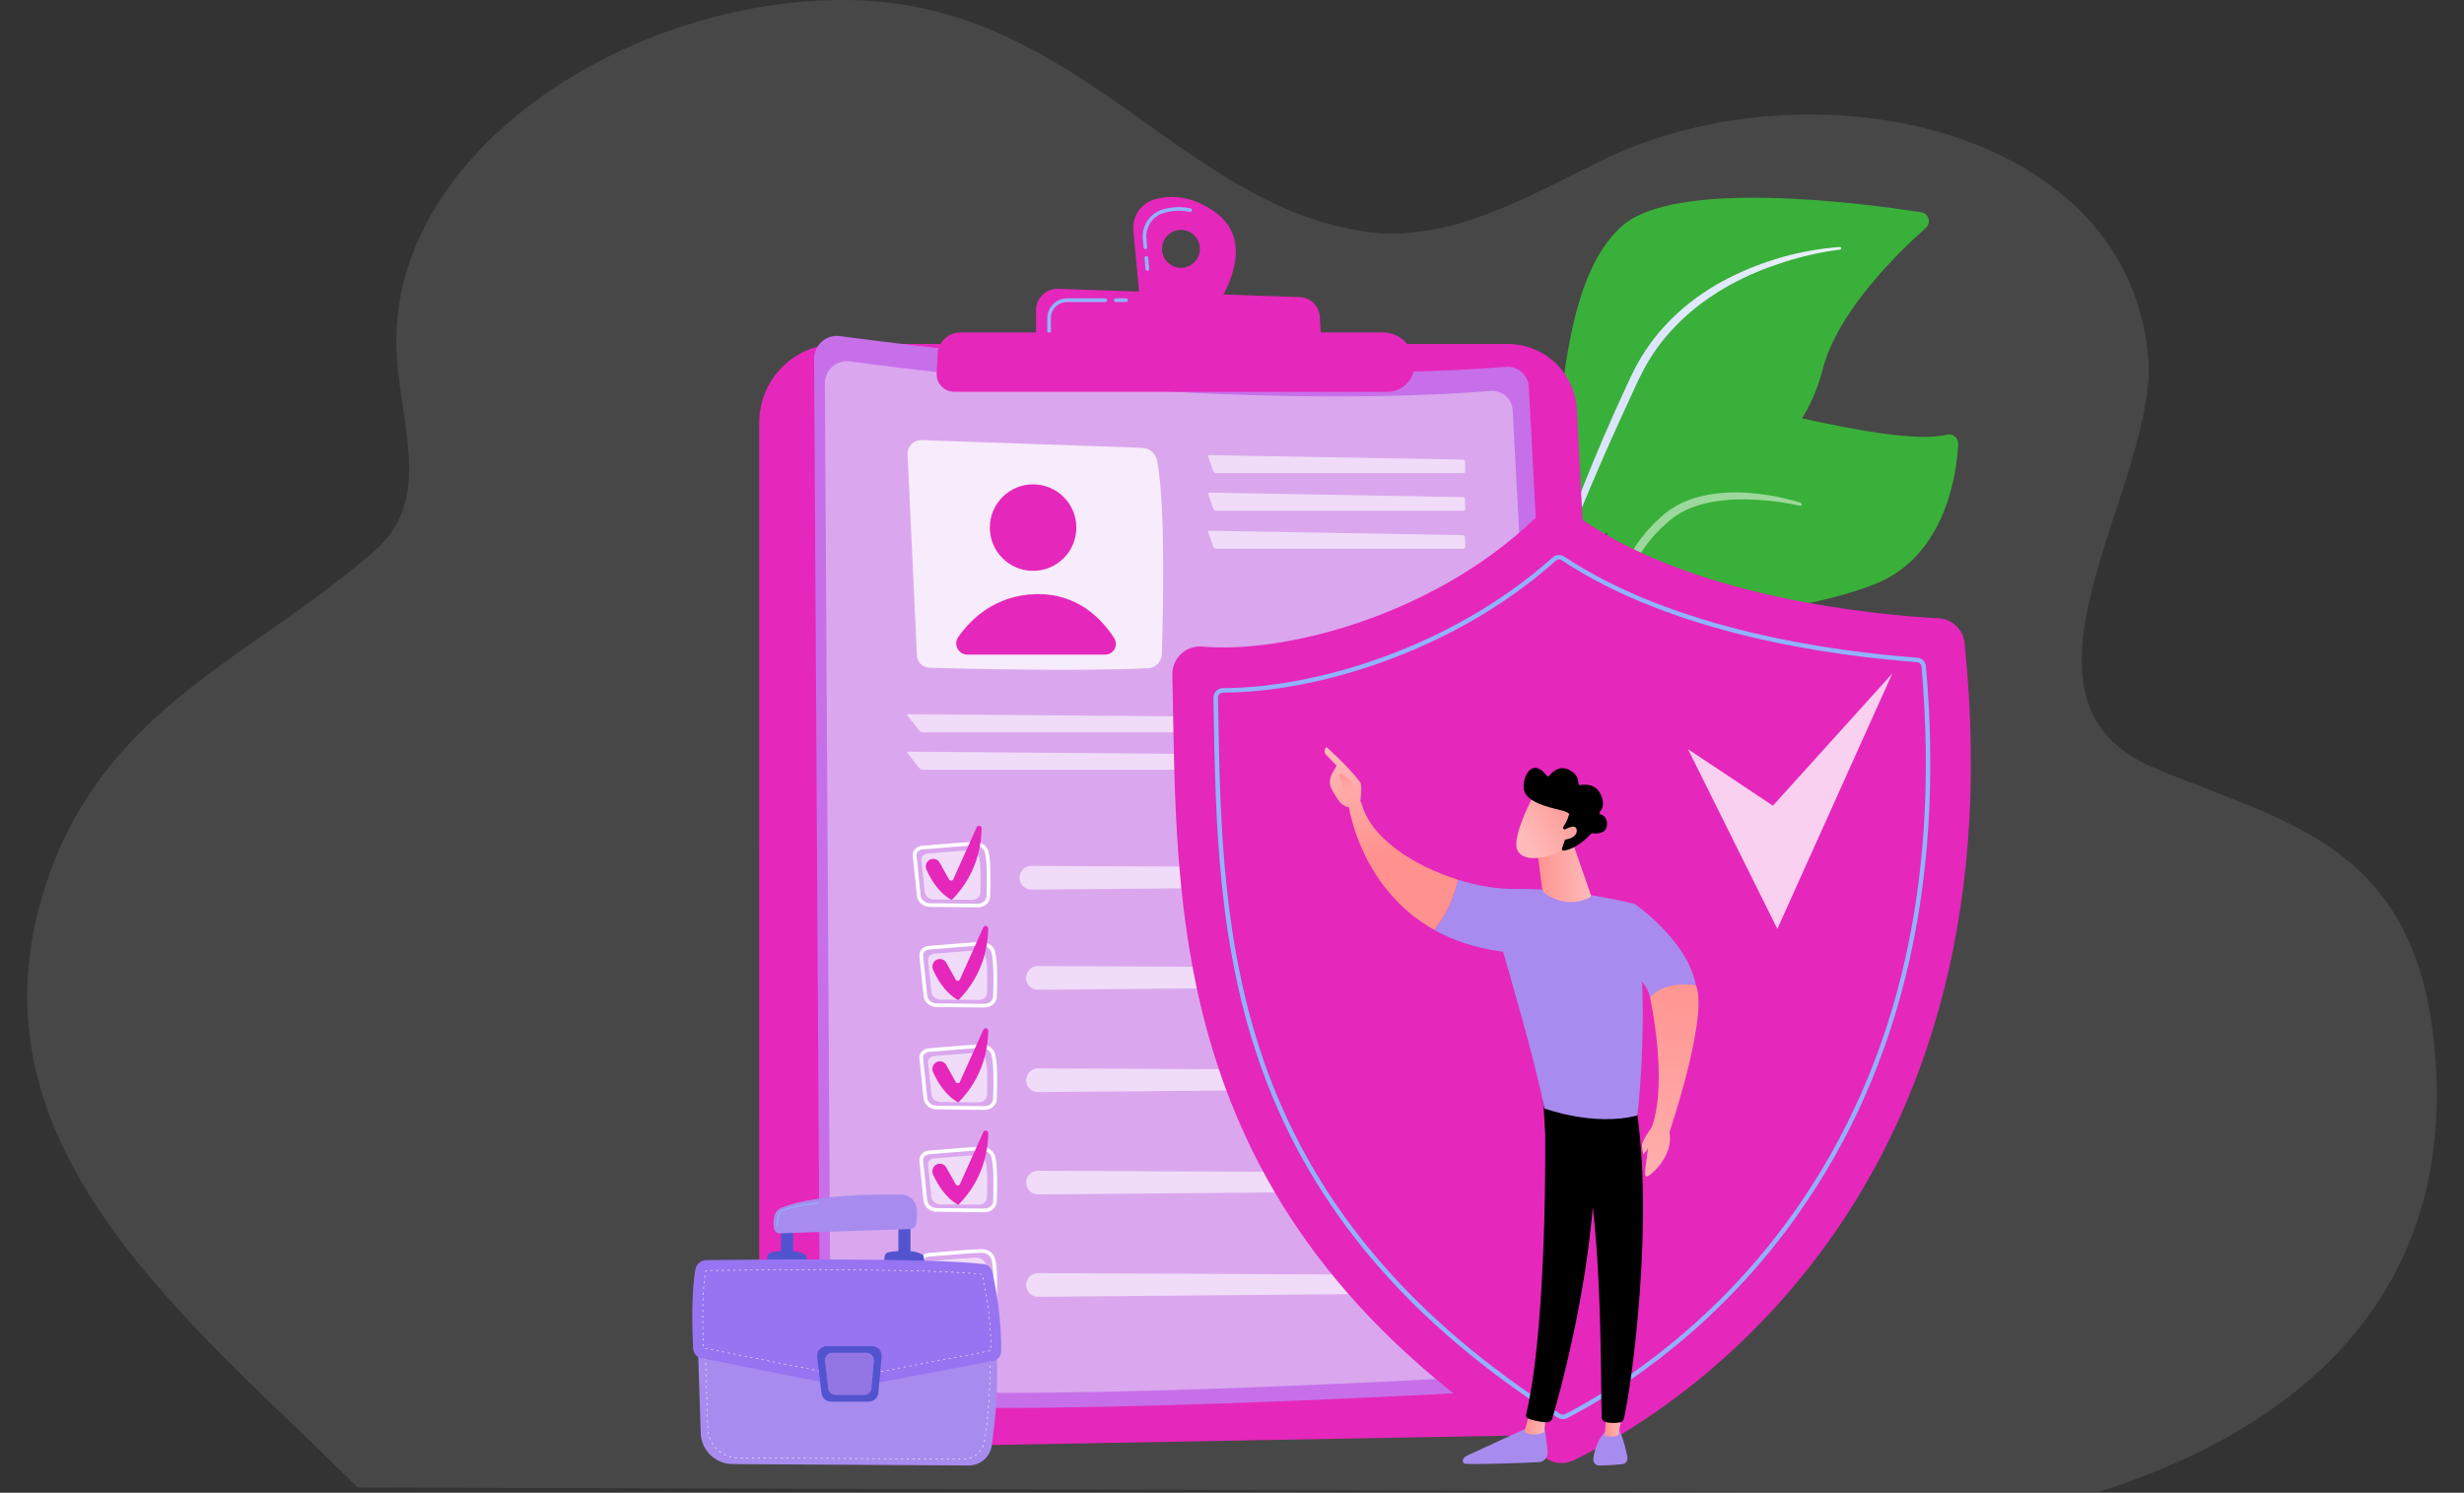 <svg width="543" height="329" viewBox="0 0 543 329" fill="none" xmlns="http://www.w3.org/2000/svg">
<rect x="0" y="0" width="543" height="329" fill="#333333" stroke="none"/>
<g clip-path="url(#clip0_2068_8996)">
<path opacity="0.2" d="M78.788 327.839C41.488 290.535 -9.494 252.012 10.495 193.818C23.648 155.541 55.88 144.88 82.686 121.276C95.909 109.631 87.593 92.676 87.343 75.848C86.784 32.751 139.135 -0.688 187.269 0.011C239.401 0.768 261.969 48.91 305.705 51.497C322.876 51.743 338.257 42.478 353.449 35.131C398.465 13.337 469.906 27.234 473.514 79.93C474.444 108.392 439.183 154.174 474.514 169.143C502.668 181.072 531.113 185.469 536.19 228.133C542.837 283.976 507.716 314.621 461.971 329L78.788 327.839Z" fill="#999999"/>
<path d="M338.976 142.299C335.86 153.592 330.619 168.324 325.229 180.871L323.289 180.531C330.058 165.441 337.543 144.46 340.844 119.342C344.175 94.009 343.387 62.403 357.432 49.838C369.126 39.386 409.99 44.704 423.373 46.782C425.044 47.044 425.659 49.127 424.393 50.249C418.15 55.783 404.827 68.796 401.604 81.641C397.359 98.569 381.667 109.684 367.442 112.955C353.218 116.22 345.333 119.24 338.976 142.299Z" fill="#39B039"/>
<path d="M405.43 54.432C396.865 55.071 388.448 57.446 380.76 61.38C376.91 63.332 373.305 65.791 370.058 68.674C366.834 71.581 363.975 74.918 361.737 78.655L360.907 80.057C360.632 80.529 360.406 81.018 360.149 81.502C359.91 81.985 359.647 82.475 359.421 82.958L358.746 84.409C357.845 86.343 356.949 88.283 356.078 90.229C354.329 94.121 352.64 98.042 351.01 101.988C347.751 109.879 344.737 117.871 342.212 126.043C342.152 126.24 342.26 126.449 342.456 126.509C342.648 126.568 342.844 126.467 342.916 126.282L342.922 126.27C344.396 122.289 345.948 118.319 347.572 114.386C349.178 110.446 350.837 106.524 352.532 102.626L355.099 96.783L357.731 90.969C358.609 89.029 359.504 87.101 360.406 85.173L361.08 83.728C361.307 83.245 361.552 82.797 361.784 82.326C362.023 81.866 362.244 81.388 362.501 80.935L363.289 79.586C365.408 75.986 368.153 72.793 371.21 69.94C372.768 68.549 374.379 67.2 376.11 66.018L376.749 65.564L377.406 65.135C377.847 64.848 378.277 64.55 378.725 64.275C379.626 63.732 380.521 63.183 381.453 62.693C385.135 60.658 389.069 59.07 393.092 57.775C397.115 56.491 401.276 55.536 405.466 55.023H405.484C405.645 55.005 405.765 54.856 405.747 54.689C405.729 54.533 405.586 54.42 405.43 54.432Z" fill="url(#paint0_linear_2068_8996)"/>
<path d="M362.387 148.648C360.208 162.287 363.826 167.648 365.915 172.644C366.285 173.533 366.816 174.781 367.395 176.279L365.473 177.18C364.93 175.002 364.261 172.865 363.438 170.841C357.767 156.993 349.965 132.478 355.141 113.186C360.316 93.894 372.493 86.629 394.489 91.62C412.82 95.774 423.666 97.123 429.032 95.798C430.363 95.469 431.623 96.55 431.545 97.917C431.121 105.193 428.483 122.683 413.106 128.765C393.48 136.537 364.566 135.009 362.387 148.648Z" fill="#39B039"/>
<path opacity="0.5" d="M396.847 110.822C395.318 110.315 393.778 109.933 392.215 109.604C390.657 109.276 389.075 109.008 387.487 108.828C384.311 108.464 381.07 108.405 377.853 108.822C376.247 109.037 374.642 109.378 373.078 109.879C371.52 110.392 369.998 111.079 368.595 111.968C368.249 112.201 367.891 112.416 367.562 112.673C367.234 112.929 366.894 113.18 366.583 113.449L364.787 115.09L363.109 116.857L361.569 118.749C359.605 121.352 358.119 124.324 357.182 127.434C356.227 130.55 355.863 133.797 355.809 137.003L355.791 138.208C355.779 138.608 355.821 139.008 355.833 139.408C355.881 140.208 355.899 141.008 355.964 141.808L356.221 144.189C356.287 144.983 356.46 145.765 356.585 146.553C357.086 149.699 357.868 152.785 358.722 155.835C358.77 156.008 358.949 156.104 359.116 156.056C359.277 156.008 359.379 155.847 359.343 155.686V155.674C358.71 152.588 358.053 149.508 357.713 146.386C357.492 144.834 357.409 143.27 357.277 141.712C357.236 140.93 357.242 140.154 357.218 139.372C357.218 138.984 357.188 138.59 357.212 138.202L357.266 137.038C357.397 133.934 357.874 130.86 358.8 127.936C359.725 125.005 361.169 122.271 363.014 119.829L364.476 118.057L366.07 116.397L367.783 114.851C368.07 114.601 368.368 114.386 368.661 114.153C368.953 113.92 369.275 113.729 369.58 113.514C370.839 112.708 372.218 112.076 373.651 111.586C375.083 111.091 376.582 110.739 378.098 110.5C381.136 110.022 384.264 109.969 387.374 110.16C388.932 110.267 390.49 110.41 392.041 110.625C393.587 110.846 395.145 111.121 396.662 111.455H396.673C396.853 111.497 397.032 111.383 397.073 111.204C397.103 111.043 397.008 110.876 396.847 110.822Z" fill="white"/>
<path d="M167.311 93.159C167.311 83.573 175.082 75.807 184.663 75.807H332.249C340.39 75.807 347.106 82.188 347.517 90.318L358.411 304.292C358.733 310.655 353.725 316.021 347.356 316.141L178.204 319.215C172.217 319.322 167.305 314.499 167.305 308.512L167.311 93.159Z" fill="#E527BB"/>
<path d="M179.406 79.096C179.388 76.028 182.086 73.658 185.125 74.07C205.276 76.804 274.583 85.256 331.887 80.857C334.501 80.654 336.769 82.636 336.907 85.256L348.332 300.185C348.487 303.134 346.236 305.653 343.294 305.826C319.196 307.253 219.942 312.768 184.54 309.055C182.385 308.829 180.749 307.014 180.737 304.847L179.406 79.096Z" fill="#C76FE9"/>
<path d="M181.781 84.487C181.763 81.538 184.36 79.252 187.285 79.646C206.678 82.278 273.377 90.408 328.519 86.176C331.032 85.985 333.217 87.889 333.348 90.408L344.343 297.243C344.493 300.078 342.326 302.501 339.491 302.675C316.301 304.047 220.783 309.354 186.718 305.785C184.647 305.57 183.071 303.821 183.059 301.737L181.781 84.487Z" fill="#DAA7EE"/>
<path opacity="0.78" d="M200.003 100.13L202.063 144.474C202.128 145.949 203.322 147.125 204.797 147.166C213.01 147.399 238.6 148.02 253.051 147.268C254.686 147.184 255.976 145.859 256.035 144.224C256.31 135.909 256.913 111.704 255.021 101.586C254.716 99.951 253.307 98.757 251.648 98.697L203.107 97.002C201.353 96.936 199.92 98.381 200.003 100.13Z" fill="white"/>
<path d="M227.665 125.816C232.93 125.816 237.198 121.548 237.198 116.284C237.198 111.019 232.93 106.751 227.665 106.751C222.401 106.751 218.133 111.019 218.133 116.284C218.133 121.548 222.401 125.816 227.665 125.816Z" fill="#E527BB"/>
<path d="M213.185 144.273H243.555C245.418 144.273 246.534 142.219 245.531 140.649C242.952 136.614 237.556 130.681 228.209 130.95C219.201 131.206 213.859 136.567 211.179 140.405C210.033 142.034 211.197 144.273 213.185 144.273Z" fill="#E527BB"/>
<g opacity="0.6">
<path d="M322.464 104.292C322.709 104.292 322.9 104.095 322.894 103.85L322.834 101.755C322.828 101.51 322.625 101.307 322.38 101.307L266.575 100.31C266.331 100.304 266.199 100.49 266.283 100.716L267.393 103.868C267.477 104.095 267.739 104.286 267.984 104.286H322.464V104.292Z" fill="white"/>
</g>
<g opacity="0.6">
<path d="M266.575 108.577C266.331 108.571 266.199 108.756 266.283 108.983L267.393 112.135C267.477 112.362 267.739 112.553 267.984 112.553H322.47C322.715 112.553 322.906 112.356 322.9 112.111L322.84 110.016C322.834 109.771 322.631 109.568 322.386 109.568L266.575 108.577Z" fill="white"/>
</g>
<g opacity="0.6">
<path d="M266.575 116.97C266.331 116.964 266.199 117.149 266.283 117.376L267.393 120.528C267.477 120.755 267.739 120.946 267.984 120.946H322.47C322.715 120.946 322.906 120.749 322.9 120.504L322.84 118.409C322.834 118.164 322.631 117.961 322.386 117.961L266.575 116.97Z" fill="white"/>
</g>
<g opacity="0.6">
<path d="M327.635 161.392C327.879 161.392 328.064 161.195 328.046 160.95L327.909 158.855C327.891 158.61 327.682 158.413 327.438 158.413L200.159 157.411C199.914 157.411 199.842 157.56 199.992 157.751L202.612 161.046C202.761 161.237 203.084 161.392 203.328 161.392H327.635Z" fill="white"/>
</g>
<g opacity="0.6">
<path d="M200.159 165.672C199.914 165.672 199.842 165.821 199.992 166.012L202.612 169.307C202.761 169.498 203.084 169.653 203.328 169.653H327.629C327.873 169.653 328.058 169.456 328.041 169.212L327.903 167.116C327.885 166.872 327.676 166.675 327.432 166.675L200.159 165.672Z" fill="white"/>
</g>
<path d="M216.979 222.056C216.967 222.056 216.961 222.056 216.949 222.056L206.426 221.955C204.922 221.943 203.68 220.904 203.537 219.549L202.612 210.721C202.558 210.202 202.719 209.688 203.065 209.276C203.453 208.817 204.038 208.524 204.677 208.482C205.566 208.423 206.814 208.315 208.133 208.202C210.915 207.963 214.383 207.671 216.329 207.647C217.743 207.641 218.943 208.476 219.277 209.706C219.827 211.736 219.779 215.568 219.671 219.657C219.642 220.988 218.436 222.056 216.979 222.056ZM204.731 209.288C204.313 209.318 203.931 209.503 203.686 209.796C203.483 210.04 203.388 210.339 203.418 210.631L204.343 219.46C204.444 220.409 205.34 221.131 206.432 221.143L216.955 221.244C216.961 221.244 216.967 221.244 216.979 221.244C218 221.244 218.842 220.528 218.866 219.633C218.967 215.61 219.015 211.837 218.495 209.909C218.263 209.05 217.367 208.447 216.341 208.447C214.419 208.47 210.974 208.763 208.205 209.002C206.874 209.121 205.626 209.229 204.731 209.288Z" fill="white"/>
<path opacity="0.6" d="M205.864 210.202C208.072 210.052 212.877 209.563 215.157 209.533C216.124 209.521 216.972 210.106 217.199 210.942C217.641 212.565 217.581 215.813 217.503 218.803C217.479 219.698 216.656 220.415 215.653 220.403L207.242 220.319C206.21 220.307 205.35 219.603 205.255 218.684L204.515 211.628C204.437 210.906 205.04 210.255 205.864 210.202Z" fill="white"/>
<g opacity="0.6">
<path d="M226.22 216.195C226.524 217.353 227.575 218.152 228.768 218.14L326.148 217.311C327.252 217.299 328.13 216.392 328.106 215.293C328.082 214.225 327.211 213.365 326.142 213.359L228.762 212.918C227.043 212.906 225.784 214.535 226.22 216.195Z" fill="white"/>
</g>
<path d="M206.309 211.587C207.091 211.127 208.094 211.402 208.536 212.195L210.613 215.914C210.822 216.284 211.365 216.26 211.538 215.872L216.69 204.412C216.946 203.839 217.8 204.036 217.788 204.662C217.734 208.166 216.803 214.834 211.204 220.415C211.204 220.415 208.118 219.215 205.629 213.753C205.271 212.959 205.563 212.022 206.309 211.587Z" fill="#E527BB"/>
<path d="M216.979 244.613C216.967 244.613 216.961 244.613 216.949 244.613L206.426 244.512C204.922 244.5 203.68 243.461 203.537 242.106L202.612 233.278C202.558 232.759 202.719 232.246 203.065 231.834C203.453 231.374 204.038 231.082 204.677 231.04C205.566 230.98 206.814 230.873 208.133 230.759C210.915 230.52 214.383 230.228 216.329 230.204C216.341 230.204 216.359 230.204 216.37 230.204C217.755 230.204 218.943 231.046 219.277 232.263C219.827 234.293 219.779 238.125 219.671 242.214C219.642 243.545 218.436 244.613 216.979 244.613ZM204.731 231.846C204.313 231.875 203.931 232.06 203.686 232.353C203.483 232.598 203.388 232.896 203.418 233.189L204.343 242.017C204.444 242.966 205.34 243.688 206.432 243.7L216.955 243.802C216.961 243.802 216.967 243.802 216.979 243.802C218 243.802 218.842 243.085 218.866 242.19C218.967 238.167 219.015 234.394 218.495 232.466C218.263 231.607 217.355 230.986 216.341 231.004C214.419 231.028 210.974 231.32 208.205 231.559C206.874 231.678 205.626 231.786 204.731 231.846Z" fill="white"/>
<path opacity="0.6" d="M205.864 232.759C208.072 232.61 212.877 232.12 215.157 232.09C216.124 232.078 216.972 232.663 217.199 233.499C217.641 235.123 217.581 238.37 217.503 241.36C217.479 242.256 216.656 242.972 215.653 242.96L207.242 242.876C206.21 242.864 205.35 242.16 205.255 241.241L204.515 234.185C204.437 233.463 205.04 232.813 205.864 232.759Z" fill="white"/>
<g opacity="0.6">
<path d="M226.22 238.752C226.524 239.91 227.575 240.71 228.768 240.698L326.148 239.868C327.252 239.856 328.13 238.949 328.106 237.85C328.082 236.782 327.211 235.922 326.142 235.916L228.762 235.475C227.043 235.463 225.784 237.092 226.22 238.752Z" fill="white"/>
</g>
<path d="M206.309 234.144C207.091 233.684 208.094 233.959 208.536 234.753L210.613 238.471C210.822 238.841 211.365 238.818 211.538 238.43L216.69 226.969C216.946 226.396 217.8 226.593 217.788 227.22C217.734 230.723 216.803 237.391 211.204 242.972C211.204 242.972 208.118 241.772 205.629 236.311C205.271 235.517 205.563 234.579 206.309 234.144Z" fill="#E527BB"/>
<path d="M216.979 267.171C216.967 267.171 216.961 267.171 216.949 267.171L206.426 267.069C204.922 267.057 203.68 266.019 203.537 264.664L202.612 255.835C202.558 255.316 202.719 254.803 203.065 254.391C203.453 253.931 204.038 253.639 204.677 253.597C205.566 253.537 206.814 253.43 208.133 253.316C210.915 253.078 214.383 252.785 216.329 252.761C216.341 252.761 216.359 252.761 216.37 252.761C217.755 252.761 218.943 253.603 219.277 254.821C219.827 256.85 219.779 260.682 219.671 264.771C219.642 266.102 218.436 267.171 216.979 267.171ZM204.731 254.403C204.313 254.433 203.931 254.618 203.686 254.91C203.483 255.155 203.388 255.453 203.418 255.752L204.343 264.58C204.444 265.529 205.34 266.251 206.432 266.263L216.955 266.365C216.961 266.365 216.967 266.365 216.979 266.365C218 266.365 218.842 265.648 218.866 264.753C218.967 260.73 219.015 256.957 218.495 255.029C218.263 254.17 217.355 253.549 216.341 253.567C214.419 253.591 210.974 253.883 208.205 254.122C206.874 254.236 205.626 254.343 204.731 254.403Z" fill="white"/>
<path opacity="0.6" d="M205.864 255.316C208.072 255.167 212.877 254.677 215.157 254.647C216.124 254.635 216.972 255.22 217.199 256.056C217.641 257.68 217.581 260.927 217.503 263.917C217.479 264.813 216.656 265.529 215.653 265.517L207.242 265.434C206.21 265.422 205.35 264.717 205.255 263.798L204.515 256.743C204.437 256.02 205.04 255.37 205.864 255.316Z" fill="white"/>
<g opacity="0.6">
<path d="M226.22 261.309C226.524 262.467 227.575 263.267 228.768 263.255L326.148 262.425C327.252 262.413 328.13 261.506 328.106 260.408C328.082 259.339 327.211 258.48 326.142 258.474L228.762 258.032C227.043 258.02 225.784 259.65 226.22 261.309Z" fill="white"/>
</g>
<path d="M206.309 256.701C207.091 256.241 208.094 256.516 208.536 257.31L210.613 261.028C210.822 261.399 211.365 261.375 211.538 260.987L216.69 249.526C216.946 248.953 217.8 249.15 217.788 249.777C217.734 253.281 216.803 259.948 211.204 265.529C211.204 265.529 208.118 264.329 205.629 258.868C205.271 258.074 205.563 257.137 206.309 256.701Z" fill="#E527BB"/>
<path d="M216.979 289.728C216.967 289.728 216.961 289.728 216.949 289.728L206.426 289.626C204.922 289.614 203.68 288.576 203.537 287.221L202.612 278.392C202.558 277.873 202.719 277.36 203.065 276.948C203.453 276.488 204.038 276.196 204.677 276.154C205.566 276.094 206.814 275.987 208.133 275.873C210.915 275.635 214.383 275.342 216.329 275.318C216.341 275.318 216.359 275.318 216.37 275.318C217.755 275.318 218.943 276.16 219.277 277.378C219.827 279.407 219.779 283.239 219.671 287.328C219.642 288.659 218.436 289.728 216.979 289.728ZM204.731 276.96C204.313 276.99 203.931 277.175 203.686 277.467C203.483 277.712 203.388 278.01 203.418 278.309L204.343 287.137C204.444 288.086 205.34 288.808 206.432 288.82L216.955 288.922C216.961 288.922 216.967 288.922 216.979 288.922C218 288.922 218.842 288.206 218.866 287.31C218.967 283.287 219.015 279.515 218.495 277.587C218.263 276.727 217.355 276.1 216.341 276.124C214.419 276.148 210.974 276.441 208.205 276.679C206.874 276.793 205.626 276.9 204.731 276.96Z" fill="white"/>
<path opacity="0.6" d="M205.864 277.873C208.072 277.724 212.877 277.235 215.157 277.205C216.124 277.193 216.972 277.778 217.199 278.613C217.641 280.237 217.581 283.484 217.503 286.475C217.479 287.37 216.656 288.086 215.653 288.074L207.242 287.991C206.21 287.979 205.35 287.275 205.255 286.355L204.515 279.3C204.437 278.572 205.04 277.927 205.864 277.873Z" fill="white"/>
<g opacity="0.6">
<path d="M226.22 283.866C226.524 285.024 227.575 285.824 228.768 285.812L326.148 284.982C327.252 284.97 328.13 284.063 328.106 282.965C328.082 281.896 327.211 281.037 326.142 281.031L228.762 280.589C227.043 280.577 225.784 282.207 226.22 283.866Z" fill="white"/>
</g>
<path d="M215.518 199.982C215.506 199.982 215.5 199.982 215.489 199.982L204.965 199.881C203.461 199.869 202.219 198.83 202.076 197.475L201.151 188.647C201.097 188.128 201.258 187.614 201.604 187.203C201.992 186.743 202.577 186.45 203.216 186.409C204.105 186.349 205.353 186.242 206.672 186.128C209.454 185.889 212.922 185.597 214.868 185.573C214.88 185.573 214.898 185.573 214.909 185.573C216.294 185.573 217.482 186.415 217.816 187.632C218.366 189.662 218.318 193.494 218.21 197.583C218.181 198.914 216.975 199.982 215.518 199.982ZM203.276 187.214C202.858 187.244 202.476 187.429 202.231 187.722C202.028 187.967 201.933 188.265 201.963 188.563L202.888 197.392C202.989 198.341 203.885 199.063 204.977 199.075L215.5 199.177C215.506 199.177 215.512 199.177 215.524 199.177C216.545 199.177 217.387 198.46 217.411 197.565C217.512 193.542 217.56 189.769 217.04 187.841C216.808 186.982 215.9 186.355 214.886 186.379C212.964 186.403 209.519 186.695 206.75 186.934C205.419 187.047 204.165 187.155 203.276 187.214Z" fill="white"/>
<path opacity="0.6" d="M204.403 188.128C206.611 187.978 211.416 187.489 213.696 187.459C214.663 187.447 215.511 188.032 215.738 188.868C216.18 190.491 216.12 193.739 216.042 196.729C216.018 197.625 215.195 198.341 214.192 198.329L205.781 198.245C204.749 198.233 203.889 197.529 203.794 196.61L203.054 189.554C202.976 188.832 203.585 188.181 204.403 188.128Z" fill="white"/>
<g opacity="0.6">
<path d="M224.767 194.121C225.071 195.279 226.122 196.078 227.316 196.067L324.695 195.237C325.8 195.225 326.677 194.318 326.653 193.219C326.629 192.151 325.758 191.291 324.689 191.285L227.31 190.844C225.585 190.832 224.331 192.461 224.767 194.121Z" fill="white"/>
</g>
<path d="M204.848 189.513C205.63 189.053 206.633 189.328 207.075 190.121L209.152 193.84C209.361 194.21 209.904 194.186 210.077 193.798L215.229 182.338C215.485 181.765 216.339 181.962 216.327 182.588C216.273 186.092 215.342 192.76 209.743 198.341C209.743 198.341 206.657 197.141 204.168 191.679C203.81 190.885 204.102 189.948 204.848 189.513Z" fill="#E527BB"/>
<path d="M267.618 46.631C262.287 42.924 257.65 42.995 254.39 43.956C251.412 44.834 249.484 47.711 249.77 50.797L251.179 66.155L267.922 67.642C267.916 67.648 278.076 53.907 267.618 46.631ZM260.252 59.022C257.948 59.022 256.074 57.154 256.074 54.844C256.074 52.54 257.942 50.666 260.252 50.666C262.562 50.666 264.43 52.534 264.43 54.844C264.43 57.154 262.562 59.022 260.252 59.022Z" fill="#E527BB"/>
<path d="M252.847 59.703C252.638 59.703 252.465 59.547 252.447 59.333L252.22 56.885C252.202 56.664 252.364 56.467 252.584 56.444C252.811 56.42 253.002 56.587 253.026 56.808L253.253 59.255C253.271 59.476 253.11 59.673 252.889 59.697C252.871 59.697 252.859 59.703 252.847 59.703ZM252.411 54.904C252.202 54.904 252.029 54.748 252.011 54.533L251.838 52.677C251.57 49.734 253.42 46.995 256.244 46.159C258.243 45.568 260.303 45.484 262.362 45.908C262.583 45.95 262.72 46.165 262.678 46.386C262.636 46.606 262.422 46.744 262.201 46.702C260.267 46.308 258.345 46.386 256.47 46.935C254.017 47.657 252.405 50.045 252.644 52.605L252.817 54.462C252.835 54.683 252.674 54.88 252.453 54.904C252.435 54.904 252.423 54.904 252.411 54.904Z" fill="#91B3FA"/>
<path d="M228.312 76.088V68.364C228.312 65.696 230.521 63.565 233.189 63.654L286.434 65.481C288.797 65.564 290.707 67.427 290.851 69.785L291.298 77.204L228.312 76.088Z" fill="#E527BB"/>
<path d="M248.167 66.567H245.875C245.654 66.567 245.469 66.388 245.469 66.161C245.469 65.934 245.648 65.755 245.875 65.755H248.167C248.388 65.755 248.573 65.934 248.573 66.161C248.573 66.382 248.394 66.567 248.167 66.567Z" fill="#91B3FA"/>
<path d="M231.195 73.665C230.974 73.665 230.789 73.486 230.789 73.259V70.137C230.789 67.725 232.753 65.761 235.164 65.761H243.581C243.802 65.761 243.987 65.941 243.987 66.167C243.987 66.388 243.808 66.573 243.581 66.573H235.164C233.195 66.573 231.595 68.173 231.595 70.143V73.265C231.601 73.48 231.416 73.665 231.195 73.665Z" fill="#91B3FA"/>
<path d="M206.628 78.04C206.759 75.366 208.962 73.265 211.642 73.265H304.748C308.096 73.265 310.955 75.676 311.528 78.971L311.606 79.425C312.233 83.036 309.451 86.343 305.78 86.343H210.257C208.06 86.343 206.311 84.51 206.419 82.314L206.628 78.04Z" fill="#E527BB"/>
<path d="M260.275 144.124C261.534 142.942 263.242 142.351 264.967 142.506C283.393 144.165 317.781 135.289 340.249 112.297C341.807 110.703 344.654 111.604 346.445 112.941C371.437 131.618 412.863 135.486 427.242 136.28C430.215 136.441 432.632 138.752 432.937 141.712C446.015 268.024 363.773 313.795 346.719 321.877C344.857 322.761 342.66 322.629 340.905 321.543C255.894 268.591 259.529 199.726 258.353 148.702C258.317 146.971 259.009 145.306 260.275 144.124Z" fill="#E527BB"/>
<path d="M344.414 312.78C344.02 312.78 343.62 312.667 343.28 312.452C310.671 291.608 289.421 266.687 278.306 236.269C268.38 209.097 267.896 181.442 267.466 157.041L267.407 153.788C267.395 153.221 267.61 152.689 268.004 152.289C268.404 151.884 268.935 151.657 269.508 151.657C289.677 151.657 319.947 142.751 342.152 122.856C342.862 122.217 343.913 122.14 344.712 122.671C369.108 138.859 403.92 143.575 422.496 144.941C423.522 145.019 424.34 145.819 424.43 146.852C428.751 196.156 418.496 237.856 393.945 270.782C375.608 295.374 353.863 308.19 345.369 312.553C345.071 312.709 344.742 312.78 344.414 312.78ZM269.532 152.648C269.209 152.648 268.929 152.767 268.72 152.982C268.511 153.191 268.404 153.471 268.41 153.77L268.469 157.023C268.899 181.347 269.382 208.918 279.249 235.928C290.286 266.138 311.405 290.898 343.823 311.616C344.157 311.831 344.575 311.849 344.921 311.67C353.356 307.337 374.946 294.61 393.158 270.185C417.559 237.462 427.748 195.995 423.451 146.935C423.403 146.392 422.973 145.968 422.436 145.932C403.759 144.553 368.762 139.808 344.175 123.495C343.757 123.214 343.202 123.256 342.826 123.59C320.424 143.664 289.874 152.648 269.532 152.648Z" fill="#91B3FA"/>
<path d="M153.719 294.151L154.417 315.866C154.537 319.651 157.646 322.665 161.455 322.689L213.457 322.993C216 323.011 218.167 321.161 218.543 318.654C219.355 313.168 220.393 303.355 219.224 294.145H153.719V294.151Z" fill="#A78BEF"/>
<path d="M211.608 321.662H211.226C211.19 321.662 211.161 321.632 211.161 321.597C211.161 321.561 211.19 321.531 211.226 321.531H211.602C211.638 321.531 211.668 321.561 211.668 321.597C211.668 321.632 211.638 321.662 211.608 321.662ZM212.492 321.656C212.456 321.656 212.432 321.632 212.426 321.597C212.426 321.561 212.45 321.531 212.486 321.531C212.611 321.525 212.736 321.513 212.856 321.495C212.892 321.489 212.921 321.513 212.927 321.549C212.933 321.585 212.91 321.614 212.874 321.62C212.748 321.632 212.623 321.644 212.492 321.656ZM210.343 321.65H209.961C209.925 321.65 209.895 321.62 209.895 321.585C209.895 321.549 209.925 321.519 209.961 321.519H210.337C210.373 321.519 210.403 321.549 210.403 321.585C210.408 321.626 210.379 321.65 210.343 321.65ZM209.083 321.644H208.701C208.666 321.644 208.636 321.614 208.636 321.579C208.636 321.543 208.666 321.513 208.701 321.513H209.077C209.113 321.513 209.143 321.543 209.143 321.579C209.143 321.62 209.113 321.644 209.083 321.644ZM207.818 321.638H207.436C207.4 321.638 207.37 321.609 207.37 321.573C207.37 321.537 207.406 321.513 207.436 321.507H207.812C207.848 321.507 207.878 321.537 207.878 321.573C207.884 321.609 207.854 321.638 207.818 321.638ZM206.558 321.632H206.176C206.141 321.632 206.111 321.603 206.111 321.567C206.111 321.531 206.141 321.501 206.176 321.501H206.552C206.588 321.501 206.618 321.531 206.618 321.567C206.618 321.603 206.588 321.632 206.558 321.632ZM205.293 321.62H204.911C204.875 321.62 204.845 321.591 204.845 321.555C204.845 321.519 204.881 321.489 204.911 321.489H205.287C205.323 321.489 205.353 321.519 205.353 321.555C205.359 321.597 205.329 321.62 205.293 321.62ZM204.028 321.614H203.646C203.61 321.614 203.58 321.585 203.58 321.549C203.58 321.513 203.61 321.483 203.646 321.483H204.022C204.057 321.483 204.087 321.513 204.087 321.549C204.093 321.591 204.063 321.614 204.028 321.614ZM202.768 321.609H202.386C202.35 321.609 202.32 321.579 202.32 321.543C202.32 321.507 202.35 321.477 202.386 321.477H202.762C202.798 321.477 202.828 321.507 202.828 321.543C202.828 321.579 202.804 321.609 202.768 321.609ZM201.503 321.603H201.121C201.085 321.603 201.055 321.573 201.055 321.537C201.055 321.501 201.085 321.471 201.121 321.471H201.497C201.532 321.471 201.562 321.501 201.562 321.537C201.568 321.573 201.538 321.603 201.503 321.603ZM200.243 321.591H199.861C199.825 321.591 199.795 321.561 199.795 321.525C199.795 321.489 199.825 321.459 199.861 321.459H200.237C200.273 321.459 200.303 321.489 200.303 321.525C200.303 321.567 200.279 321.591 200.243 321.591ZM198.978 321.585H198.596C198.56 321.585 198.53 321.555 198.53 321.519C198.53 321.483 198.56 321.453 198.596 321.453H198.972C199.008 321.453 199.037 321.483 199.037 321.519C199.043 321.561 199.014 321.585 198.978 321.585ZM197.718 321.579H197.336C197.3 321.579 197.271 321.549 197.271 321.513C197.271 321.477 197.3 321.447 197.336 321.447H197.712C197.748 321.447 197.778 321.477 197.778 321.513C197.778 321.549 197.754 321.579 197.718 321.579ZM196.453 321.573H196.071C196.035 321.573 196.005 321.543 196.005 321.507C196.005 321.471 196.035 321.441 196.071 321.441H196.447C196.483 321.441 196.512 321.471 196.512 321.507C196.518 321.543 196.489 321.573 196.453 321.573ZM195.193 321.561H194.811C194.775 321.561 194.746 321.531 194.746 321.495C194.746 321.459 194.775 321.429 194.811 321.429H195.187C195.223 321.429 195.253 321.459 195.253 321.495C195.253 321.537 195.229 321.561 195.193 321.561ZM193.928 321.555H193.546C193.51 321.555 193.48 321.525 193.48 321.489C193.48 321.453 193.51 321.423 193.546 321.423H193.922C193.958 321.423 193.988 321.453 193.988 321.489C193.994 321.531 193.964 321.555 193.928 321.555ZM192.668 321.549H192.286C192.251 321.549 192.221 321.519 192.221 321.483C192.221 321.447 192.251 321.423 192.286 321.418H192.662C192.698 321.418 192.728 321.447 192.728 321.483C192.728 321.519 192.704 321.549 192.668 321.549ZM191.403 321.543H191.021C190.985 321.543 190.955 321.513 190.955 321.477C190.955 321.441 190.985 321.412 191.021 321.412H191.397C191.433 321.412 191.463 321.441 191.463 321.477C191.469 321.513 191.439 321.543 191.403 321.543ZM190.143 321.531H189.761C189.726 321.531 189.696 321.501 189.696 321.465C189.696 321.429 189.726 321.406 189.761 321.4H190.137C190.173 321.4 190.203 321.429 190.203 321.465C190.203 321.507 190.173 321.531 190.143 321.531ZM188.878 321.525H188.496C188.46 321.525 188.43 321.495 188.43 321.459C188.43 321.423 188.46 321.394 188.496 321.394H188.872C188.908 321.394 188.938 321.423 188.938 321.459C188.944 321.501 188.914 321.525 188.878 321.525ZM187.619 321.519H187.236C187.201 321.519 187.171 321.489 187.171 321.453C187.171 321.418 187.201 321.388 187.236 321.388H187.613C187.648 321.388 187.678 321.418 187.678 321.453C187.678 321.489 187.648 321.519 187.619 321.519ZM186.353 321.513H185.971C185.935 321.513 185.905 321.483 185.905 321.447C185.905 321.412 185.935 321.382 185.971 321.382H186.347C186.383 321.382 186.413 321.412 186.413 321.447C186.413 321.483 186.389 321.513 186.353 321.513ZM185.094 321.507H184.712C184.676 321.507 184.646 321.477 184.646 321.441C184.646 321.406 184.676 321.376 184.712 321.376H185.088C185.123 321.376 185.153 321.406 185.153 321.441C185.153 321.477 185.123 321.507 185.094 321.507ZM183.828 321.495H183.446C183.41 321.495 183.38 321.465 183.38 321.429C183.38 321.394 183.41 321.364 183.446 321.364H183.822C183.858 321.364 183.888 321.394 183.888 321.429C183.894 321.471 183.864 321.495 183.828 321.495ZM182.563 321.489H182.181C182.145 321.489 182.115 321.459 182.115 321.423C182.115 321.388 182.145 321.358 182.181 321.358H182.557C182.593 321.358 182.622 321.388 182.622 321.423C182.628 321.459 182.599 321.489 182.563 321.489ZM181.303 321.483H180.921C180.885 321.483 180.856 321.453 180.856 321.418C180.856 321.382 180.885 321.352 180.921 321.352H181.297C181.333 321.352 181.363 321.382 181.363 321.418C181.369 321.453 181.339 321.483 181.303 321.483ZM180.038 321.477H179.656C179.62 321.477 179.59 321.447 179.59 321.412C179.59 321.376 179.62 321.346 179.656 321.346H180.032C180.068 321.346 180.097 321.376 180.097 321.412C180.103 321.447 180.074 321.477 180.038 321.477ZM178.778 321.465H178.396C178.36 321.465 178.331 321.435 178.331 321.4C178.331 321.364 178.36 321.334 178.396 321.334H178.772C178.808 321.334 178.838 321.364 178.838 321.4C178.838 321.441 178.814 321.465 178.778 321.465ZM177.513 321.459H177.131C177.095 321.459 177.065 321.429 177.065 321.394C177.065 321.358 177.095 321.328 177.131 321.328H177.507C177.543 321.328 177.573 321.358 177.573 321.394C177.579 321.429 177.549 321.459 177.513 321.459ZM176.253 321.453H175.871C175.836 321.453 175.806 321.423 175.806 321.388C175.806 321.352 175.836 321.322 175.871 321.322H176.247C176.283 321.322 176.313 321.352 176.313 321.388C176.313 321.423 176.289 321.453 176.253 321.453ZM174.988 321.447H174.606C174.57 321.447 174.54 321.418 174.54 321.382C174.54 321.346 174.57 321.322 174.606 321.316H174.982C175.018 321.316 175.048 321.346 175.048 321.382C175.054 321.418 175.024 321.447 174.988 321.447ZM173.728 321.435H173.346C173.311 321.435 173.281 321.406 173.281 321.37C173.281 321.334 173.311 321.304 173.346 321.304H173.722C173.758 321.304 173.788 321.334 173.788 321.37C173.788 321.412 173.764 321.435 173.728 321.435ZM172.463 321.429H172.081C172.045 321.429 172.015 321.4 172.015 321.364C172.015 321.328 172.045 321.304 172.081 321.298H172.457C172.493 321.298 172.523 321.328 172.523 321.364C172.529 321.4 172.499 321.429 172.463 321.429ZM171.204 321.423H170.822C170.786 321.423 170.756 321.394 170.756 321.358C170.756 321.322 170.786 321.292 170.822 321.292H171.198C171.233 321.292 171.263 321.322 171.263 321.358C171.263 321.394 171.239 321.423 171.204 321.423ZM213.727 321.418C213.703 321.418 213.674 321.4 213.668 321.376C213.656 321.34 213.674 321.304 213.709 321.298C213.829 321.256 213.942 321.215 214.062 321.167C214.091 321.155 214.133 321.167 214.145 321.203C214.157 321.232 214.145 321.274 214.109 321.286C213.99 321.334 213.871 321.382 213.751 321.423C213.739 321.418 213.733 321.418 213.727 321.418ZM169.938 321.418H169.556C169.52 321.418 169.49 321.388 169.49 321.352C169.49 321.316 169.52 321.286 169.556 321.286H169.932C169.968 321.286 169.998 321.316 169.998 321.352C170.004 321.388 169.974 321.418 169.938 321.418ZM168.679 321.406H168.297C168.261 321.406 168.231 321.376 168.231 321.34C168.231 321.304 168.261 321.274 168.297 321.274H168.673C168.708 321.274 168.738 321.304 168.738 321.34C168.738 321.382 168.708 321.406 168.679 321.406ZM167.413 321.4H167.031C166.995 321.4 166.965 321.37 166.965 321.334C166.965 321.298 166.995 321.268 167.031 321.268H167.407C167.443 321.268 167.473 321.298 167.473 321.334C167.479 321.37 167.449 321.4 167.413 321.4ZM166.154 321.394H165.772C165.736 321.394 165.706 321.364 165.706 321.328C165.706 321.292 165.736 321.262 165.772 321.262H166.148C166.184 321.262 166.213 321.292 166.213 321.328C166.213 321.364 166.184 321.394 166.154 321.394ZM164.888 321.388H164.506C164.47 321.388 164.441 321.358 164.441 321.322C164.441 321.286 164.47 321.256 164.506 321.256H164.882C164.918 321.256 164.948 321.286 164.948 321.322C164.954 321.358 164.924 321.388 164.888 321.388ZM163.629 321.376H163.247C163.211 321.376 163.181 321.346 163.181 321.31C163.181 321.274 163.211 321.244 163.247 321.244H163.623C163.659 321.244 163.688 321.274 163.688 321.31C163.688 321.352 163.659 321.376 163.629 321.376ZM162.363 321.364C162.232 321.358 162.107 321.346 161.981 321.334C161.945 321.328 161.922 321.298 161.928 321.262C161.934 321.227 161.963 321.203 161.999 321.209C162.125 321.221 162.25 321.232 162.375 321.238C162.411 321.238 162.435 321.268 162.435 321.304C162.423 321.34 162.399 321.364 162.363 321.364ZM161.116 321.185C161.11 321.185 161.104 321.185 161.104 321.185C160.978 321.155 160.859 321.119 160.734 321.083C160.698 321.071 160.68 321.036 160.692 321.006C160.704 320.97 160.74 320.952 160.77 320.964C160.889 321 161.008 321.035 161.134 321.059C161.169 321.065 161.187 321.101 161.181 321.137C161.169 321.167 161.146 321.185 161.116 321.185ZM214.861 320.868C214.844 320.868 214.82 320.856 214.808 320.839C214.79 320.809 214.796 320.773 214.826 320.749C214.927 320.683 215.035 320.606 215.13 320.534C215.16 320.51 215.196 320.516 215.22 320.546C215.243 320.576 215.237 320.612 215.208 320.636C215.106 320.713 215.005 320.791 214.897 320.856C214.885 320.862 214.873 320.868 214.861 320.868ZM159.922 320.773C159.916 320.773 159.904 320.773 159.898 320.767C159.785 320.713 159.665 320.659 159.552 320.6C159.522 320.582 159.51 320.546 159.528 320.516C159.546 320.486 159.582 320.474 159.612 320.492C159.725 320.552 159.838 320.606 159.946 320.653C159.976 320.665 159.994 320.707 159.976 320.737C159.97 320.761 159.946 320.773 159.922 320.773ZM158.83 320.152C158.818 320.152 158.806 320.146 158.794 320.14C158.692 320.069 158.585 319.991 158.489 319.913C158.46 319.889 158.46 319.854 158.477 319.824C158.501 319.794 158.537 319.794 158.567 319.812C158.662 319.889 158.764 319.967 158.865 320.033C158.895 320.051 158.901 320.092 158.883 320.122C158.871 320.14 158.848 320.152 158.83 320.152ZM215.816 320.045C215.799 320.045 215.787 320.039 215.775 320.027C215.751 320.003 215.745 319.961 215.769 319.937C215.852 319.848 215.93 319.746 216.007 319.651C216.031 319.621 216.067 319.615 216.097 319.639C216.127 319.663 216.133 319.698 216.109 319.728C216.031 319.83 215.948 319.931 215.864 320.021C215.846 320.039 215.828 320.045 215.816 320.045ZM157.869 319.334C157.851 319.334 157.833 319.328 157.821 319.316C157.731 319.227 157.648 319.131 157.564 319.036C157.54 319.012 157.546 318.97 157.57 318.946C157.594 318.922 157.636 318.928 157.66 318.952C157.743 319.048 157.827 319.137 157.916 319.227C157.94 319.251 157.94 319.293 157.916 319.316C157.904 319.328 157.886 319.334 157.869 319.334ZM216.527 319.006C216.515 319.006 216.509 319.006 216.497 319C216.467 318.982 216.455 318.946 216.467 318.916C216.521 318.803 216.575 318.69 216.622 318.576C216.634 318.546 216.67 318.528 216.706 318.54C216.736 318.552 216.754 318.588 216.742 318.624C216.694 318.743 216.64 318.857 216.581 318.97C216.569 318.994 216.551 319.006 216.527 319.006ZM157.081 318.355C157.063 318.355 157.039 318.343 157.027 318.326C156.955 318.218 156.89 318.111 156.824 318.003C156.806 317.973 156.818 317.932 156.848 317.92C156.878 317.902 156.919 317.914 156.931 317.944C156.997 318.051 157.063 318.158 157.128 318.26C157.146 318.29 157.14 318.326 157.111 318.349C157.105 318.349 157.093 318.355 157.081 318.355ZM216.945 317.818C216.939 317.818 216.939 317.818 216.933 317.818C216.897 317.812 216.879 317.776 216.885 317.741C216.903 317.645 216.921 317.556 216.933 317.46L216.945 317.37C216.951 317.335 216.98 317.311 217.016 317.317C217.052 317.323 217.076 317.353 217.07 317.388L217.058 317.478C217.046 317.573 217.028 317.675 217.004 317.77C216.998 317.8 216.974 317.818 216.945 317.818ZM156.484 317.239C156.46 317.239 156.436 317.227 156.424 317.197C156.376 317.078 156.329 316.959 156.287 316.839C156.275 316.803 156.293 316.768 156.323 316.762C156.352 316.75 156.394 316.768 156.4 316.797C156.442 316.917 156.49 317.036 156.537 317.15C156.549 317.179 156.537 317.221 156.502 317.233C156.502 317.239 156.49 317.239 156.484 317.239ZM217.13 316.571H217.124C217.088 316.565 217.064 316.535 217.07 316.499C217.088 316.374 217.106 316.248 217.124 316.123C217.13 316.087 217.16 316.063 217.195 316.069C217.231 316.075 217.255 316.105 217.249 316.141C217.231 316.266 217.213 316.392 217.195 316.517C217.189 316.553 217.166 316.571 217.13 316.571ZM156.108 316.033C156.078 316.033 156.054 316.015 156.048 315.986C156.024 315.86 156 315.735 155.982 315.61C155.976 315.574 156 315.544 156.036 315.538C156.072 315.532 156.102 315.556 156.108 315.592C156.126 315.717 156.149 315.836 156.173 315.962C156.179 315.998 156.161 316.027 156.126 316.033C156.12 316.033 156.114 316.033 156.108 316.033ZM217.297 315.323H217.291C217.255 315.317 217.231 315.287 217.237 315.251L217.285 314.875C217.291 314.84 217.321 314.816 217.357 314.822C217.392 314.828 217.416 314.857 217.41 314.893L217.362 315.269C217.357 315.299 217.333 315.323 217.297 315.323ZM155.97 314.786C155.935 314.786 155.911 314.756 155.905 314.726L155.893 314.35C155.893 314.314 155.917 314.284 155.953 314.284C155.988 314.279 156.018 314.308 156.018 314.344L156.03 314.72C156.03 314.756 156.006 314.78 155.97 314.786ZM217.452 314.07H217.446C217.41 314.064 217.386 314.034 217.392 313.998C217.404 313.873 217.422 313.747 217.434 313.622C217.44 313.586 217.47 313.562 217.506 313.568C217.542 313.574 217.565 313.604 217.559 313.64C217.548 313.765 217.53 313.891 217.518 314.016C217.512 314.046 217.482 314.07 217.452 314.07ZM155.929 313.52C155.893 313.52 155.869 313.491 155.863 313.461L155.851 313.079C155.851 313.043 155.875 313.013 155.911 313.013C155.947 313.013 155.976 313.037 155.976 313.073L155.988 313.449C155.994 313.491 155.964 313.52 155.929 313.52ZM217.589 312.81H217.583C217.548 312.804 217.524 312.774 217.53 312.738C217.542 312.613 217.553 312.488 217.565 312.362C217.571 312.327 217.601 312.303 217.637 312.309C217.673 312.315 217.697 312.345 217.691 312.38C217.679 312.506 217.667 312.631 217.655 312.756C217.649 312.786 217.619 312.81 217.589 312.81ZM155.887 312.261C155.851 312.261 155.827 312.231 155.821 312.201L155.809 311.825C155.809 311.789 155.833 311.76 155.869 311.76C155.899 311.754 155.935 311.783 155.935 311.819L155.947 312.195C155.953 312.231 155.923 312.261 155.887 312.261ZM217.715 311.557H217.709C217.673 311.551 217.649 311.521 217.649 311.485C217.661 311.36 217.673 311.234 217.685 311.109C217.691 311.073 217.721 311.049 217.75 311.049C217.786 311.055 217.81 311.085 217.81 311.115C217.798 311.24 217.786 311.366 217.774 311.491C217.774 311.533 217.745 311.557 217.715 311.557ZM155.845 310.995C155.809 310.995 155.785 310.966 155.779 310.936L155.767 310.56C155.767 310.524 155.791 310.494 155.827 310.494C155.857 310.488 155.893 310.518 155.893 310.554L155.905 310.93C155.911 310.966 155.881 310.995 155.845 310.995ZM217.822 310.297C217.78 310.291 217.756 310.261 217.756 310.231L217.786 309.855C217.786 309.82 217.816 309.796 217.852 309.796C217.888 309.796 217.912 309.832 217.912 309.861L217.882 310.237C217.882 310.273 217.852 310.297 217.822 310.297ZM155.809 309.736C155.773 309.736 155.75 309.706 155.744 309.676L155.732 309.3C155.732 309.264 155.756 309.235 155.791 309.235C155.827 309.235 155.857 309.258 155.857 309.294L155.869 309.67C155.869 309.706 155.845 309.736 155.809 309.736ZM217.918 309.038C217.876 309.038 217.852 309.008 217.852 308.972L217.876 308.596C217.876 308.56 217.906 308.536 217.941 308.536C217.977 308.536 218.001 308.566 218.001 308.602L217.977 308.978C217.977 309.014 217.947 309.038 217.918 309.038ZM155.767 308.471C155.732 308.471 155.708 308.441 155.702 308.411L155.69 308.035C155.69 307.999 155.714 307.969 155.75 307.969C155.785 307.963 155.815 307.993 155.815 308.029L155.827 308.405C155.827 308.441 155.803 308.471 155.767 308.471ZM217.995 307.778C217.959 307.778 217.93 307.748 217.93 307.712C217.936 307.587 217.941 307.462 217.947 307.336C217.947 307.301 217.977 307.277 218.013 307.277C218.049 307.277 218.073 307.307 218.073 307.342C218.067 307.468 218.061 307.593 218.055 307.718C218.055 307.748 218.025 307.778 217.995 307.778ZM155.726 307.211C155.69 307.211 155.666 307.181 155.66 307.151L155.648 306.775C155.648 306.74 155.672 306.71 155.708 306.71C155.744 306.71 155.773 306.734 155.773 306.769L155.785 307.145C155.791 307.181 155.761 307.211 155.726 307.211ZM218.055 306.513C218.019 306.513 217.989 306.483 217.989 306.447C217.995 306.322 218.001 306.196 218.007 306.071C218.007 306.035 218.037 306.005 218.073 306.011C218.109 306.011 218.132 306.041 218.132 306.077C218.127 306.202 218.121 306.328 218.115 306.453C218.121 306.489 218.091 306.513 218.055 306.513ZM155.684 305.952C155.648 305.952 155.624 305.922 155.618 305.892L155.606 305.516C155.606 305.48 155.63 305.45 155.666 305.45C155.696 305.444 155.732 305.474 155.732 305.51L155.744 305.886C155.75 305.922 155.72 305.946 155.684 305.952ZM218.103 305.253C218.067 305.253 218.037 305.223 218.037 305.188C218.043 305.062 218.043 304.937 218.049 304.812C218.049 304.776 218.079 304.752 218.115 304.752C218.15 304.752 218.174 304.782 218.174 304.817C218.168 304.943 218.168 305.068 218.162 305.194C218.162 305.229 218.138 305.253 218.103 305.253ZM155.642 304.686C155.606 304.686 155.582 304.656 155.576 304.626L155.565 304.25C155.565 304.215 155.588 304.185 155.624 304.185C155.654 304.179 155.69 304.209 155.69 304.244L155.702 304.62C155.708 304.656 155.678 304.686 155.642 304.686ZM218.132 303.994C218.097 303.994 218.067 303.964 218.067 303.928C218.067 303.803 218.073 303.677 218.073 303.552C218.073 303.516 218.109 303.492 218.138 303.492C218.174 303.492 218.204 303.522 218.198 303.558C218.198 303.683 218.192 303.809 218.192 303.94C218.192 303.964 218.168 303.994 218.132 303.994ZM155.606 303.427C155.57 303.427 155.547 303.397 155.541 303.367L155.529 302.991C155.529 302.955 155.553 302.925 155.588 302.925C155.618 302.919 155.654 302.949 155.654 302.985L155.666 303.361C155.666 303.397 155.642 303.427 155.606 303.427ZM218.138 302.728C218.103 302.728 218.073 302.698 218.073 302.663V302.633C218.073 302.519 218.073 302.4 218.073 302.287C218.073 302.251 218.103 302.221 218.138 302.221C218.174 302.221 218.204 302.251 218.204 302.287C218.204 302.4 218.204 302.519 218.204 302.633V302.663C218.204 302.698 218.174 302.728 218.138 302.728ZM155.565 302.161C155.529 302.161 155.505 302.131 155.499 302.102L155.487 301.726C155.487 301.69 155.511 301.66 155.547 301.66C155.582 301.654 155.612 301.684 155.612 301.72L155.624 302.096C155.624 302.131 155.6 302.161 155.565 302.161ZM218.132 301.469C218.097 301.469 218.073 301.439 218.067 301.409C218.067 301.284 218.061 301.158 218.061 301.033C218.061 300.997 218.091 300.967 218.121 300.967C218.15 300.967 218.186 300.997 218.186 301.027C218.186 301.152 218.192 301.278 218.192 301.403C218.198 301.439 218.168 301.469 218.132 301.469ZM155.523 300.902C155.487 300.902 155.463 300.872 155.457 300.842L155.445 300.466C155.445 300.43 155.469 300.4 155.505 300.4C155.535 300.394 155.57 300.424 155.57 300.46L155.582 300.836C155.588 300.872 155.559 300.902 155.523 300.902ZM218.103 300.203C218.067 300.203 218.043 300.174 218.037 300.144C218.031 300.018 218.031 299.893 218.025 299.768C218.025 299.732 218.049 299.702 218.085 299.702C218.121 299.696 218.15 299.726 218.15 299.762C218.156 299.887 218.156 300.012 218.162 300.138C218.168 300.174 218.138 300.203 218.103 300.203ZM155.481 299.642C155.445 299.642 155.421 299.612 155.415 299.583L155.403 299.207C155.403 299.171 155.427 299.141 155.463 299.141C155.499 299.141 155.529 299.165 155.529 299.201L155.541 299.577C155.547 299.606 155.517 299.636 155.481 299.642ZM218.049 298.944C218.013 298.944 217.989 298.92 217.983 298.884C217.977 298.759 217.971 298.634 217.965 298.508C217.965 298.472 217.989 298.443 218.025 298.443C218.061 298.443 218.091 298.466 218.091 298.502C218.097 298.628 218.103 298.753 218.109 298.878C218.115 298.914 218.091 298.938 218.049 298.944ZM155.439 298.377C155.403 298.377 155.379 298.347 155.374 298.317L155.362 297.941C155.362 297.905 155.385 297.875 155.421 297.875C155.457 297.875 155.487 297.899 155.487 297.935L155.499 298.311C155.505 298.347 155.475 298.377 155.439 298.377ZM217.977 297.684C217.941 297.684 217.918 297.661 217.912 297.625C217.906 297.499 217.894 297.374 217.888 297.249C217.888 297.213 217.912 297.183 217.947 297.183C217.983 297.183 218.013 297.207 218.013 297.243C218.025 297.368 218.031 297.493 218.043 297.619C218.043 297.649 218.019 297.678 217.977 297.684ZM155.403 297.117C155.368 297.117 155.344 297.088 155.338 297.058L155.326 296.682C155.326 296.646 155.35 296.616 155.385 296.616C155.415 296.61 155.451 296.64 155.451 296.676L155.463 297.052C155.463 297.088 155.439 297.111 155.403 297.117ZM217.882 296.425C217.852 296.425 217.822 296.401 217.816 296.365C217.804 296.24 217.792 296.115 217.78 295.989C217.774 295.953 217.804 295.924 217.84 295.918C217.876 295.918 217.906 295.941 217.912 295.977C217.924 296.103 217.936 296.228 217.947 296.353C217.947 296.389 217.918 296.419 217.882 296.425ZM155.362 295.852C155.326 295.852 155.302 295.822 155.296 295.792L155.284 295.416C155.284 295.38 155.308 295.351 155.344 295.351C155.374 295.351 155.409 295.374 155.409 295.41L155.421 295.786C155.427 295.822 155.397 295.852 155.362 295.852ZM217.756 295.165C217.727 295.165 217.697 295.142 217.691 295.112C217.679 294.986 217.661 294.861 217.649 294.736C217.643 294.7 217.667 294.67 217.703 294.664C217.739 294.658 217.768 294.682 217.774 294.718C217.786 294.843 217.804 294.968 217.816 295.094C217.822 295.13 217.792 295.159 217.762 295.165H217.756ZM155.32 294.592C155.284 294.592 155.26 294.563 155.254 294.533L155.242 294.091H155.469C155.505 294.091 155.535 294.121 155.535 294.157C155.535 294.192 155.505 294.222 155.469 294.222H155.374L155.385 294.539C155.385 294.563 155.356 294.592 155.32 294.592ZM217.339 294.21H216.963C216.927 294.21 216.897 294.181 216.897 294.145C216.897 294.109 216.927 294.079 216.963 294.079H217.339C217.374 294.079 217.404 294.109 217.404 294.145C217.404 294.187 217.374 294.21 217.339 294.21ZM216.079 294.21H215.703C215.667 294.21 215.637 294.181 215.637 294.145C215.637 294.109 215.667 294.079 215.703 294.079H216.079C216.115 294.079 216.145 294.109 216.145 294.145C216.139 294.187 216.115 294.21 216.079 294.21ZM214.814 294.21H214.438C214.402 294.21 214.372 294.181 214.372 294.145C214.372 294.109 214.402 294.079 214.438 294.079H214.814C214.849 294.079 214.879 294.109 214.879 294.145C214.879 294.187 214.849 294.21 214.814 294.21ZM213.554 294.21H213.178C213.142 294.21 213.112 294.181 213.112 294.145C213.112 294.109 213.142 294.079 213.178 294.079H213.554C213.59 294.079 213.62 294.109 213.62 294.145C213.614 294.187 213.59 294.21 213.554 294.21ZM212.289 294.21H211.913C211.877 294.21 211.847 294.181 211.847 294.145C211.847 294.109 211.877 294.079 211.913 294.079H212.289C212.325 294.079 212.354 294.109 212.354 294.145C212.354 294.187 212.325 294.21 212.289 294.21ZM211.029 294.21H210.653C210.617 294.21 210.588 294.181 210.588 294.145C210.588 294.109 210.617 294.079 210.653 294.079H211.029C211.065 294.079 211.095 294.109 211.095 294.145C211.089 294.187 211.065 294.21 211.029 294.21ZM209.764 294.21H209.388C209.352 294.21 209.322 294.181 209.322 294.145C209.322 294.109 209.352 294.079 209.388 294.079H209.764C209.8 294.079 209.829 294.109 209.829 294.145C209.829 294.187 209.8 294.21 209.764 294.21ZM208.504 294.21H208.128C208.092 294.21 208.063 294.181 208.063 294.145C208.063 294.109 208.092 294.079 208.128 294.079H208.504C208.54 294.079 208.57 294.109 208.57 294.145C208.564 294.187 208.54 294.21 208.504 294.21ZM207.239 294.21H206.863C206.827 294.21 206.797 294.181 206.797 294.145C206.797 294.109 206.827 294.079 206.863 294.079H207.239C207.275 294.079 207.305 294.109 207.305 294.145C207.305 294.187 207.275 294.21 207.239 294.21ZM205.979 294.21H205.603C205.568 294.21 205.538 294.181 205.538 294.145C205.538 294.109 205.568 294.079 205.603 294.079H205.979C206.015 294.079 206.045 294.109 206.045 294.145C206.039 294.187 206.009 294.21 205.979 294.21ZM204.714 294.21H204.338C204.302 294.21 204.272 294.181 204.272 294.145C204.272 294.109 204.302 294.079 204.338 294.079H204.714C204.75 294.079 204.78 294.109 204.78 294.145C204.78 294.187 204.75 294.21 204.714 294.21ZM203.455 294.21H203.078C203.043 294.21 203.013 294.181 203.013 294.145C203.013 294.109 203.043 294.079 203.078 294.079H203.455C203.49 294.079 203.52 294.109 203.52 294.145C203.514 294.187 203.484 294.21 203.455 294.21ZM202.189 294.21H201.813C201.777 294.21 201.747 294.181 201.747 294.145C201.747 294.109 201.777 294.079 201.813 294.079H202.189C202.225 294.079 202.255 294.109 202.255 294.145C202.255 294.187 202.225 294.21 202.189 294.21ZM200.93 294.21H200.554C200.518 294.21 200.488 294.181 200.488 294.145C200.488 294.109 200.518 294.079 200.554 294.079H200.93C200.965 294.079 200.995 294.109 200.995 294.145C200.989 294.187 200.959 294.21 200.93 294.21ZM199.664 294.21H199.288C199.252 294.21 199.222 294.181 199.222 294.145C199.222 294.109 199.252 294.079 199.288 294.079H199.664C199.7 294.079 199.73 294.109 199.73 294.145C199.73 294.187 199.7 294.21 199.664 294.21ZM198.399 294.21H198.023C197.987 294.21 197.957 294.181 197.957 294.145C197.957 294.109 197.987 294.079 198.023 294.079H198.399C198.435 294.079 198.464 294.109 198.464 294.145C198.464 294.187 198.435 294.21 198.399 294.21ZM197.139 294.21H196.763C196.727 294.21 196.697 294.181 196.697 294.145C196.697 294.109 196.727 294.079 196.763 294.079H197.139C197.175 294.079 197.205 294.109 197.205 294.145C197.205 294.187 197.175 294.21 197.139 294.21ZM195.874 294.21H195.498C195.462 294.21 195.432 294.181 195.432 294.145C195.432 294.109 195.462 294.079 195.498 294.079H195.874C195.91 294.079 195.939 294.109 195.939 294.145C195.939 294.187 195.91 294.21 195.874 294.21ZM194.614 294.21H194.238C194.202 294.21 194.173 294.181 194.173 294.145C194.173 294.109 194.202 294.079 194.238 294.079H194.614C194.65 294.079 194.68 294.109 194.68 294.145C194.674 294.187 194.65 294.21 194.614 294.21ZM193.349 294.21H192.973C192.937 294.21 192.907 294.181 192.907 294.145C192.907 294.109 192.937 294.079 192.973 294.079H193.349C193.385 294.079 193.415 294.109 193.415 294.145C193.415 294.187 193.385 294.21 193.349 294.21ZM192.089 294.21H191.713C191.678 294.21 191.648 294.181 191.648 294.145C191.648 294.109 191.678 294.079 191.713 294.079H192.089C192.125 294.079 192.155 294.109 192.155 294.145C192.149 294.187 192.125 294.21 192.089 294.21ZM190.824 294.21H190.448C190.412 294.21 190.382 294.181 190.382 294.145C190.382 294.109 190.412 294.079 190.448 294.079H190.824C190.86 294.079 190.89 294.109 190.89 294.145C190.89 294.187 190.86 294.21 190.824 294.21ZM189.564 294.21H189.188C189.153 294.21 189.123 294.181 189.123 294.145C189.123 294.109 189.153 294.079 189.188 294.079H189.564C189.6 294.079 189.63 294.109 189.63 294.145C189.624 294.187 189.6 294.21 189.564 294.21ZM188.299 294.21H187.923C187.887 294.21 187.857 294.181 187.857 294.145C187.857 294.109 187.887 294.079 187.923 294.079H188.299C188.335 294.079 188.365 294.109 188.365 294.145C188.365 294.187 188.335 294.21 188.299 294.21ZM187.04 294.21H186.663C186.628 294.21 186.598 294.181 186.598 294.145C186.598 294.109 186.628 294.079 186.663 294.079H187.04C187.075 294.079 187.105 294.109 187.105 294.145C187.099 294.187 187.075 294.21 187.04 294.21ZM185.774 294.21H185.398C185.362 294.21 185.332 294.181 185.332 294.145C185.332 294.109 185.362 294.079 185.398 294.079H185.774C185.81 294.079 185.84 294.109 185.84 294.145C185.84 294.187 185.81 294.21 185.774 294.21ZM184.515 294.21H184.139C184.103 294.21 184.073 294.181 184.073 294.145C184.073 294.109 184.103 294.079 184.139 294.079H184.515C184.55 294.079 184.58 294.109 184.58 294.145C184.574 294.187 184.544 294.21 184.515 294.21ZM183.249 294.21H182.873C182.837 294.21 182.807 294.181 182.807 294.145C182.807 294.109 182.837 294.079 182.873 294.079H183.249C183.285 294.079 183.315 294.109 183.315 294.145C183.315 294.187 183.285 294.21 183.249 294.21ZM181.99 294.21H181.614C181.578 294.21 181.548 294.181 181.548 294.145C181.548 294.109 181.578 294.079 181.614 294.079H181.99C182.025 294.079 182.055 294.109 182.055 294.145C182.049 294.187 182.02 294.21 181.99 294.21ZM180.724 294.21H180.348C180.312 294.21 180.283 294.181 180.283 294.145C180.283 294.109 180.312 294.079 180.348 294.079H180.724C180.76 294.079 180.79 294.109 180.79 294.145C180.79 294.187 180.76 294.21 180.724 294.21ZM179.459 294.21H179.083C179.047 294.21 179.017 294.181 179.017 294.145C179.017 294.109 179.047 294.079 179.083 294.079H179.459C179.495 294.079 179.524 294.109 179.524 294.145C179.524 294.187 179.495 294.21 179.459 294.21ZM178.199 294.21H177.823C177.787 294.21 177.758 294.181 177.758 294.145C177.758 294.109 177.787 294.079 177.823 294.079H178.199C178.235 294.079 178.265 294.109 178.265 294.145C178.265 294.187 178.235 294.21 178.199 294.21ZM176.934 294.21H176.558C176.522 294.21 176.492 294.181 176.492 294.145C176.492 294.109 176.522 294.079 176.558 294.079H176.934C176.97 294.079 177 294.109 177 294.145C177 294.187 176.97 294.21 176.934 294.21ZM175.674 294.21H175.298C175.263 294.21 175.233 294.181 175.233 294.145C175.233 294.109 175.263 294.079 175.298 294.079H175.674C175.71 294.079 175.74 294.109 175.74 294.145C175.734 294.187 175.71 294.21 175.674 294.21ZM174.409 294.21H174.033C173.997 294.21 173.967 294.181 173.967 294.145C173.967 294.109 173.997 294.079 174.033 294.079H174.409C174.445 294.079 174.475 294.109 174.475 294.145C174.475 294.187 174.445 294.21 174.409 294.21ZM173.149 294.21H172.773C172.738 294.21 172.708 294.181 172.708 294.145C172.708 294.109 172.738 294.079 172.773 294.079H173.149C173.185 294.079 173.215 294.109 173.215 294.145C173.209 294.187 173.185 294.21 173.149 294.21ZM171.884 294.21H171.508C171.472 294.21 171.442 294.181 171.442 294.145C171.442 294.109 171.472 294.079 171.508 294.079H171.884C171.92 294.079 171.95 294.109 171.95 294.145C171.95 294.187 171.92 294.21 171.884 294.21ZM170.625 294.21H170.248C170.213 294.21 170.183 294.181 170.183 294.145C170.183 294.109 170.213 294.079 170.248 294.079H170.625C170.66 294.079 170.69 294.109 170.69 294.145C170.684 294.187 170.66 294.21 170.625 294.21ZM169.359 294.21H168.983C168.947 294.21 168.917 294.181 168.917 294.145C168.917 294.109 168.947 294.079 168.983 294.079H169.359C169.395 294.079 169.425 294.109 169.425 294.145C169.425 294.187 169.395 294.21 169.359 294.21ZM168.1 294.21H167.724C167.688 294.21 167.658 294.181 167.658 294.145C167.658 294.109 167.688 294.079 167.724 294.079H168.1C168.135 294.079 168.165 294.109 168.165 294.145C168.159 294.187 168.135 294.21 168.1 294.21ZM166.834 294.21H166.458C166.422 294.21 166.392 294.181 166.392 294.145C166.392 294.109 166.422 294.079 166.458 294.079H166.834C166.87 294.079 166.9 294.109 166.9 294.145C166.9 294.187 166.87 294.21 166.834 294.21ZM165.575 294.21H165.199C165.163 294.21 165.133 294.181 165.133 294.145C165.133 294.109 165.163 294.079 165.199 294.079H165.575C165.61 294.079 165.64 294.109 165.64 294.145C165.634 294.187 165.605 294.21 165.575 294.21ZM164.309 294.21H163.933C163.897 294.21 163.868 294.181 163.868 294.145C163.868 294.109 163.897 294.079 163.933 294.079H164.309C164.345 294.079 164.375 294.109 164.375 294.145C164.375 294.187 164.345 294.21 164.309 294.21ZM163.05 294.21H162.674C162.638 294.21 162.608 294.181 162.608 294.145C162.608 294.109 162.638 294.079 162.674 294.079H163.05C163.086 294.079 163.115 294.109 163.115 294.145C163.109 294.187 163.08 294.21 163.05 294.21ZM161.784 294.21H161.408C161.372 294.21 161.343 294.181 161.343 294.145C161.343 294.109 161.372 294.079 161.408 294.079H161.784C161.82 294.079 161.85 294.109 161.85 294.145C161.85 294.187 161.82 294.21 161.784 294.21ZM160.519 294.21H160.143C160.107 294.21 160.077 294.181 160.077 294.145C160.077 294.109 160.107 294.079 160.143 294.079H160.519C160.555 294.079 160.585 294.109 160.585 294.145C160.585 294.187 160.555 294.21 160.519 294.21ZM159.259 294.21H158.883C158.848 294.21 158.818 294.181 158.818 294.145C158.818 294.109 158.848 294.079 158.883 294.079H159.259C159.295 294.079 159.325 294.109 159.325 294.145C159.325 294.187 159.295 294.21 159.259 294.21ZM157.994 294.21H157.618C157.582 294.21 157.552 294.181 157.552 294.145C157.552 294.109 157.582 294.079 157.618 294.079H157.994C158.03 294.079 158.06 294.109 158.06 294.145C158.06 294.187 158.03 294.21 157.994 294.21ZM156.734 294.21H156.358C156.323 294.21 156.293 294.181 156.293 294.145C156.293 294.109 156.323 294.079 156.358 294.079H156.734C156.77 294.079 156.8 294.109 156.8 294.145C156.794 294.187 156.77 294.21 156.734 294.21Z" fill="white"/>
<path d="M168.961 278.386L169.116 276.709C169.295 276.309 169.659 276.029 170.095 275.957C171.713 275.7 175.736 275.247 177.67 276.691L177.956 278.637L168.961 278.386Z" fill="#5254CF"/>
<path d="M174.017 276.775C173.647 276.864 173.271 276.864 172.895 276.775C172.441 276.661 172.125 276.255 172.125 275.796V270.549H174.793V275.79C174.793 276.255 174.471 276.661 174.017 276.775Z" fill="#5254CF"/>
<path d="M194.805 278.386L194.96 276.709C195.139 276.309 195.503 276.029 195.939 275.957C197.556 275.7 201.58 275.247 203.514 276.691L203.8 278.637L194.805 278.386Z" fill="#5254CF"/>
<path d="M199.869 276.775C199.499 276.864 199.123 276.864 198.747 276.775C198.293 276.661 197.977 276.255 197.977 275.796V270H200.645V275.79C200.645 276.255 200.322 276.661 199.869 276.775Z" fill="#5254CF"/>
<path d="M171.859 271.832L200.558 270.883C201.215 270.859 201.77 270.388 201.877 269.749C202.032 268.848 202.176 267.505 201.967 266.114C201.734 264.526 200.367 263.35 198.755 263.314C193.401 263.189 179.768 263.189 172.258 266.162C171.465 266.478 170.874 267.153 170.671 267.982C170.48 268.77 170.348 269.827 170.599 270.895C170.742 271.462 171.274 271.85 171.859 271.832Z" fill="#A78BEF"/>
<path d="M171.359 270.34C171.293 270.34 171.24 270.292 171.234 270.227C171.228 270.179 171.126 269.104 171.407 268.066C171.622 267.278 172.242 266.639 173.036 266.412C174.636 265.941 177.692 265.147 180.187 265.075C180.259 265.075 180.313 265.129 180.319 265.201C180.319 265.272 180.265 265.326 180.193 265.332C177.728 265.404 174.696 266.191 173.108 266.657C172.398 266.866 171.842 267.433 171.651 268.137C171.383 269.128 171.484 270.197 171.484 270.209C171.49 270.28 171.443 270.34 171.371 270.346C171.365 270.34 171.359 270.34 171.359 270.34Z" fill="#91B3FA"/>
<path d="M155.639 277.73C164.909 277.61 205.021 277.193 216.673 278.595C217.676 278.715 218.493 279.449 218.714 280.434C219.401 283.544 220.786 290.778 220.624 297.947C220.601 298.92 219.884 299.744 218.923 299.929L192.325 304.961H182.876L154.535 299.326C153.538 299.129 152.798 298.281 152.75 297.267C152.565 293.661 152.278 285.197 153.251 279.753C153.46 278.595 154.457 277.748 155.639 277.73Z" fill="#9774F1"/>
<path d="M192.116 302.728H191.74C191.704 302.728 191.674 302.699 191.674 302.663C191.674 302.627 191.704 302.597 191.74 302.597H192.116C192.151 302.597 192.181 302.627 192.181 302.663C192.175 302.705 192.145 302.728 192.116 302.728ZM190.85 302.728H190.474C190.438 302.728 190.408 302.699 190.408 302.663C190.408 302.627 190.438 302.597 190.474 302.597H190.85C190.886 302.597 190.916 302.627 190.916 302.663C190.916 302.705 190.886 302.728 190.85 302.728ZM189.585 302.728H189.209C189.173 302.728 189.143 302.699 189.143 302.663C189.143 302.627 189.173 302.597 189.209 302.597H189.585C189.621 302.597 189.65 302.627 189.65 302.663C189.65 302.705 189.621 302.728 189.585 302.728ZM188.325 302.728H187.949C187.913 302.728 187.884 302.699 187.884 302.663C187.884 302.627 187.913 302.597 187.949 302.597H188.325C188.361 302.597 188.391 302.627 188.391 302.663C188.391 302.705 188.361 302.728 188.325 302.728ZM187.06 302.728H186.684C186.648 302.728 186.618 302.699 186.618 302.663C186.618 302.627 186.648 302.597 186.684 302.597H187.06C187.096 302.597 187.125 302.627 187.125 302.663C187.125 302.705 187.096 302.728 187.06 302.728ZM185.8 302.728H185.424C185.388 302.728 185.359 302.699 185.359 302.663C185.359 302.627 185.388 302.597 185.424 302.597H185.8C185.836 302.597 185.866 302.627 185.866 302.663C185.86 302.705 185.836 302.728 185.8 302.728ZM184.535 302.728H184.159C184.123 302.728 184.093 302.699 184.093 302.663C184.093 302.627 184.123 302.597 184.159 302.597H184.535C184.571 302.597 184.601 302.627 184.601 302.663C184.601 302.705 184.571 302.728 184.535 302.728ZM183.275 302.728H183.108L182.726 302.651C182.69 302.645 182.673 302.609 182.678 302.579C182.684 302.543 182.72 302.525 182.75 302.531L183.12 302.603H183.275C183.311 302.603 183.341 302.633 183.341 302.669C183.335 302.705 183.311 302.728 183.275 302.728ZM192.981 302.567C192.951 302.567 192.927 302.543 192.921 302.514C192.915 302.478 192.939 302.448 192.969 302.442L193.339 302.37C193.375 302.364 193.405 302.388 193.411 302.418C193.417 302.454 193.393 302.484 193.363 302.49L192.993 302.561C192.987 302.567 192.987 302.567 192.981 302.567ZM181.873 302.484C181.867 302.484 181.867 302.484 181.861 302.484L181.491 302.412C181.455 302.406 181.437 302.37 181.443 302.34C181.449 302.305 181.485 302.281 181.515 302.293L181.885 302.364C181.92 302.37 181.938 302.406 181.932 302.436C181.926 302.466 181.903 302.484 181.873 302.484ZM194.223 302.334C194.193 302.334 194.169 302.311 194.163 302.281C194.157 302.245 194.181 302.215 194.211 302.209L194.581 302.137C194.617 302.132 194.647 302.155 194.652 302.185C194.658 302.221 194.635 302.251 194.605 302.257L194.235 302.328C194.229 302.328 194.229 302.334 194.223 302.334ZM180.631 302.239C180.625 302.239 180.625 302.239 180.619 302.239L180.249 302.167C180.213 302.161 180.195 302.126 180.201 302.096C180.207 302.06 180.243 302.036 180.273 302.048L180.643 302.12C180.679 302.126 180.697 302.161 180.691 302.191C180.691 302.215 180.661 302.239 180.631 302.239ZM195.464 302.096C195.434 302.096 195.411 302.072 195.405 302.042C195.399 302.006 195.422 301.976 195.452 301.97L195.822 301.899C195.858 301.893 195.888 301.917 195.894 301.946C195.9 301.982 195.876 302.012 195.846 302.018L195.476 302.09C195.47 302.096 195.464 302.096 195.464 302.096ZM179.395 301.994C179.39 301.994 179.39 301.994 179.384 301.994L179.013 301.923C178.978 301.917 178.96 301.881 178.966 301.851C178.972 301.815 179.007 301.791 179.037 301.803L179.407 301.875C179.443 301.881 179.461 301.917 179.455 301.946C179.449 301.97 179.425 301.994 179.395 301.994ZM196.706 301.863C196.676 301.863 196.652 301.839 196.646 301.809C196.64 301.773 196.664 301.744 196.694 301.738L197.064 301.666C197.1 301.66 197.13 301.684 197.136 301.714C197.142 301.749 197.118 301.779 197.088 301.785L196.718 301.857C196.712 301.863 196.706 301.863 196.706 301.863ZM178.154 301.744C178.148 301.744 178.148 301.744 178.142 301.744L177.772 301.672C177.736 301.666 177.718 301.63 177.724 301.6C177.73 301.564 177.766 301.547 177.796 301.553L178.166 301.624C178.202 301.63 178.22 301.666 178.214 301.696C178.214 301.726 178.184 301.744 178.154 301.744ZM197.941 301.63C197.912 301.63 197.888 301.606 197.882 301.576C197.876 301.541 197.9 301.511 197.93 301.505L198.3 301.433C198.335 301.427 198.365 301.451 198.371 301.481C198.377 301.517 198.353 301.547 198.323 301.553L197.953 301.624C197.953 301.63 197.947 301.63 197.941 301.63ZM176.918 301.499C176.912 301.499 176.912 301.499 176.906 301.499L176.536 301.427C176.5 301.421 176.483 301.385 176.489 301.356C176.495 301.32 176.53 301.296 176.56 301.308L176.93 301.379C176.966 301.385 176.984 301.421 176.978 301.451C176.972 301.481 176.948 301.499 176.918 301.499ZM199.183 301.391C199.153 301.391 199.129 301.367 199.123 301.338C199.117 301.302 199.141 301.272 199.171 301.266L199.541 301.194C199.577 301.188 199.607 301.212 199.613 301.242C199.619 301.278 199.595 301.308 199.565 301.314L199.195 301.385C199.195 301.391 199.189 301.391 199.183 301.391ZM175.677 301.254C175.671 301.254 175.671 301.254 175.665 301.254L175.295 301.182C175.259 301.176 175.241 301.141 175.247 301.111C175.253 301.075 175.289 301.057 175.319 301.063L175.689 301.135C175.725 301.141 175.742 301.176 175.736 301.206C175.736 301.23 175.707 301.254 175.677 301.254ZM200.425 301.159C200.395 301.159 200.371 301.135 200.365 301.105C200.359 301.069 200.383 301.039 200.413 301.033L200.783 300.962C200.819 300.956 200.848 300.979 200.854 301.009C200.86 301.045 200.836 301.075 200.807 301.081L200.437 301.153C200.431 301.159 200.431 301.159 200.425 301.159ZM174.441 301.009C174.435 301.009 174.435 301.009 174.429 301.009L174.059 300.938C174.023 300.932 174.005 300.896 174.011 300.866C174.017 300.83 174.053 300.806 174.083 300.818L174.453 300.89C174.489 300.896 174.507 300.932 174.501 300.962C174.495 300.985 174.471 301.009 174.441 301.009ZM201.666 300.926C201.636 300.926 201.612 300.902 201.606 300.872C201.6 300.836 201.624 300.806 201.654 300.8L202.024 300.729C202.06 300.723 202.09 300.747 202.096 300.777C202.102 300.812 202.078 300.842 202.048 300.848L201.678 300.92C201.672 300.926 201.672 300.926 201.666 300.926ZM173.2 300.759C173.194 300.759 173.194 300.759 173.188 300.759L172.818 300.687C172.782 300.681 172.764 300.645 172.77 300.615C172.776 300.58 172.812 300.562 172.841 300.568L173.212 300.639C173.247 300.645 173.265 300.681 173.259 300.711C173.259 300.741 173.229 300.759 173.2 300.759ZM202.908 300.687C202.878 300.687 202.854 300.663 202.848 300.633C202.842 300.597 202.866 300.568 202.896 300.562L203.266 300.49C203.302 300.484 203.332 300.508 203.337 300.538C203.343 300.574 203.32 300.603 203.29 300.609L202.92 300.681C202.914 300.687 202.908 300.687 202.908 300.687ZM171.964 300.514C171.958 300.514 171.958 300.514 171.952 300.514L171.582 300.442C171.546 300.436 171.528 300.4 171.534 300.371C171.54 300.335 171.576 300.311 171.606 300.323L171.976 300.395C172.012 300.4 172.03 300.436 172.024 300.466C172.018 300.496 171.994 300.514 171.964 300.514ZM204.149 300.454C204.119 300.454 204.096 300.43 204.09 300.4C204.084 300.365 204.108 300.335 204.137 300.329L204.507 300.257C204.543 300.251 204.573 300.275 204.579 300.305C204.585 300.341 204.561 300.371 204.531 300.377L204.161 300.448C204.155 300.454 204.149 300.454 204.149 300.454ZM170.722 300.269C170.716 300.269 170.716 300.269 170.71 300.269L170.34 300.198C170.305 300.192 170.287 300.156 170.293 300.126C170.299 300.09 170.334 300.072 170.364 300.078L170.734 300.15C170.77 300.156 170.788 300.192 170.782 300.221C170.782 300.245 170.752 300.269 170.722 300.269ZM205.385 300.221C205.355 300.221 205.331 300.198 205.325 300.168C205.319 300.132 205.343 300.102 205.373 300.096L205.743 300.024C205.779 300.018 205.809 300.042 205.815 300.072C205.821 300.108 205.797 300.138 205.767 300.144L205.397 300.215C205.397 300.221 205.391 300.221 205.385 300.221ZM169.487 300.024C169.481 300.024 169.481 300.024 169.475 300.024L169.105 299.953C169.069 299.947 169.051 299.911 169.057 299.881C169.063 299.845 169.099 299.821 169.129 299.833L169.499 299.905C169.535 299.911 169.552 299.947 169.546 299.977C169.541 300.001 169.517 300.024 169.487 300.024ZM206.626 299.983C206.597 299.983 206.573 299.959 206.567 299.929C206.561 299.893 206.585 299.863 206.615 299.857L206.985 299.786C207.02 299.78 207.05 299.804 207.056 299.833C207.062 299.863 207.038 299.899 207.008 299.905L206.638 299.977C206.638 299.983 206.632 299.983 206.626 299.983ZM168.251 299.774C168.245 299.774 168.245 299.774 168.239 299.774L167.869 299.702C167.833 299.696 167.815 299.66 167.821 299.63C167.827 299.595 167.863 299.571 167.893 299.583L168.263 299.654C168.299 299.66 168.317 299.696 168.311 299.726C168.305 299.756 168.275 299.774 168.251 299.774ZM207.868 299.75C207.838 299.75 207.814 299.726 207.808 299.696C207.802 299.66 207.826 299.63 207.856 299.624L208.226 299.553C208.262 299.547 208.292 299.571 208.298 299.601C208.304 299.636 208.28 299.666 208.25 299.672L207.88 299.744C207.874 299.75 207.874 299.75 207.868 299.75ZM167.01 299.529C167.004 299.529 167.004 299.529 166.998 299.529L166.628 299.457C166.592 299.451 166.574 299.416 166.58 299.386C166.586 299.35 166.622 299.326 166.651 299.338L167.022 299.41C167.057 299.416 167.075 299.451 167.069 299.481C167.063 299.511 167.039 299.529 167.01 299.529ZM209.11 299.517C209.08 299.517 209.056 299.493 209.05 299.463C209.044 299.428 209.068 299.398 209.098 299.392L209.468 299.32C209.504 299.314 209.533 299.338 209.539 299.368C209.545 299.404 209.521 299.433 209.492 299.439L209.122 299.511C209.116 299.517 209.116 299.517 209.11 299.517ZM165.774 299.284C165.768 299.284 165.768 299.284 165.762 299.284L165.392 299.213C165.356 299.207 165.338 299.171 165.344 299.141C165.35 299.105 165.386 299.081 165.416 299.093L165.786 299.165C165.822 299.171 165.84 299.207 165.834 299.237C165.828 299.26 165.798 299.284 165.774 299.284ZM210.351 299.278C210.321 299.278 210.297 299.254 210.291 299.225C210.286 299.189 210.309 299.159 210.339 299.153L210.709 299.081C210.745 299.075 210.775 299.099 210.781 299.129C210.787 299.165 210.763 299.195 210.733 299.201L210.363 299.272C210.357 299.278 210.357 299.278 210.351 299.278ZM211.593 299.045C211.563 299.045 211.539 299.022 211.533 298.992C211.527 298.956 211.551 298.926 211.581 298.92L211.951 298.849C211.987 298.843 212.017 298.866 212.023 298.896C212.028 298.932 212.005 298.962 211.975 298.968L211.605 299.04C211.599 299.045 211.593 299.045 211.593 299.045ZM164.532 299.04C164.526 299.04 164.526 299.04 164.521 299.04L164.15 298.968C164.115 298.962 164.097 298.926 164.103 298.896C164.109 298.86 164.144 298.837 164.174 298.849L164.544 298.92C164.58 298.926 164.598 298.962 164.592 298.992C164.586 299.016 164.562 299.04 164.532 299.04ZM212.834 298.813C212.804 298.813 212.781 298.789 212.775 298.759C212.769 298.723 212.793 298.693 212.822 298.687L213.192 298.616C213.228 298.61 213.258 298.634 213.264 298.663C213.27 298.699 213.246 298.729 213.216 298.735L212.846 298.807C212.84 298.813 212.834 298.813 212.834 298.813ZM163.297 298.789C163.291 298.789 163.291 298.789 163.285 298.789L162.915 298.717C162.879 298.711 162.861 298.675 162.867 298.646C162.873 298.61 162.909 298.586 162.939 298.598L163.309 298.669C163.345 298.675 163.363 298.711 163.357 298.741C163.351 298.771 163.327 298.789 163.297 298.789ZM214.07 298.574C214.04 298.574 214.016 298.55 214.01 298.52C214.004 298.484 214.028 298.455 214.058 298.449L214.428 298.377C214.464 298.371 214.494 298.395 214.5 298.425C214.506 298.461 214.482 298.49 214.452 298.496L214.082 298.568C214.082 298.574 214.076 298.574 214.07 298.574ZM162.055 298.544C162.049 298.544 162.049 298.544 162.043 298.544L161.673 298.472C161.637 298.466 161.62 298.431 161.626 298.401C161.631 298.365 161.667 298.347 161.697 298.353L162.067 298.425C162.103 298.431 162.121 298.466 162.115 298.496C162.115 298.526 162.085 298.544 162.055 298.544ZM215.312 298.341C215.282 298.341 215.258 298.317 215.252 298.287C215.246 298.252 215.27 298.222 215.3 298.216L215.67 298.144C215.705 298.138 215.735 298.162 215.741 298.192C215.747 298.222 215.723 298.258 215.694 298.264L215.323 298.335C215.323 298.341 215.317 298.341 215.312 298.341ZM160.82 298.299C160.814 298.299 160.814 298.299 160.808 298.299L160.438 298.228C160.402 298.222 160.384 298.186 160.39 298.156C160.396 298.12 160.432 298.096 160.462 298.108L160.832 298.18C160.867 298.186 160.885 298.222 160.879 298.252C160.873 298.275 160.85 298.299 160.82 298.299ZM216.553 298.108C216.523 298.108 216.499 298.084 216.493 298.055C216.487 298.019 216.511 297.989 216.541 297.983L216.911 297.911C216.947 297.905 216.977 297.929 216.983 297.959C216.989 297.995 216.965 298.025 216.935 298.031L216.565 298.102C216.559 298.108 216.559 298.108 216.553 298.108ZM159.578 298.055C159.572 298.055 159.572 298.055 159.566 298.055L159.196 297.983C159.16 297.977 159.142 297.941 159.148 297.911C159.154 297.876 159.19 297.858 159.22 297.864L159.59 297.935C159.626 297.941 159.644 297.977 159.638 298.007C159.638 298.031 159.608 298.055 159.578 298.055ZM217.795 297.87C217.765 297.87 217.741 297.846 217.735 297.816C217.729 297.78 217.753 297.75 217.783 297.744L218.153 297.673C218.189 297.667 218.218 297.691 218.224 297.72C218.23 297.756 218.207 297.786 218.177 297.792L217.807 297.864C217.801 297.87 217.801 297.87 217.795 297.87ZM158.343 297.804C158.337 297.804 158.337 297.804 158.331 297.804L157.96 297.732C157.925 297.726 157.907 297.691 157.913 297.661C157.919 297.625 157.955 297.601 157.984 297.613L158.354 297.685C158.39 297.691 158.408 297.726 158.402 297.756C158.396 297.786 158.372 297.804 158.343 297.804ZM157.101 297.559C157.095 297.559 157.095 297.559 157.089 297.559L156.719 297.488C156.683 297.482 156.665 297.446 156.671 297.416C156.677 297.38 156.713 297.362 156.743 297.368L157.113 297.44C157.149 297.446 157.167 297.482 157.161 297.511C157.161 297.541 157.131 297.559 157.101 297.559ZM155.865 297.314C155.859 297.314 155.859 297.314 155.853 297.314L155.483 297.243C155.448 297.237 155.43 297.201 155.436 297.171C155.442 297.135 155.477 297.112 155.507 297.123L155.877 297.195C155.913 297.201 155.931 297.237 155.925 297.267C155.919 297.297 155.895 297.314 155.865 297.314ZM218.35 297.064C218.314 297.064 218.284 297.034 218.284 296.998V296.771V296.622C218.284 296.586 218.314 296.556 218.35 296.556C218.386 296.556 218.415 296.586 218.415 296.622V296.771V296.998C218.415 297.034 218.386 297.064 218.35 297.064ZM155.024 296.724C154.988 296.724 154.964 296.7 154.958 296.664C154.952 296.544 154.946 296.413 154.94 296.288C154.94 296.252 154.964 296.222 155 296.222C155.036 296.222 155.065 296.246 155.065 296.282C155.071 296.413 155.077 296.538 155.083 296.658C155.089 296.694 155.06 296.724 155.024 296.724ZM218.338 295.798C218.302 295.798 218.278 295.768 218.272 295.739C218.272 295.613 218.266 295.488 218.266 295.363C218.266 295.327 218.29 295.297 218.326 295.297C218.362 295.297 218.392 295.321 218.392 295.357C218.398 295.482 218.398 295.607 218.398 295.733C218.403 295.768 218.374 295.798 218.338 295.798ZM154.97 295.464C154.934 295.464 154.91 295.44 154.904 295.404L154.892 295.028C154.892 294.992 154.916 294.963 154.952 294.963C154.988 294.963 155.018 294.987 155.018 295.022L155.03 295.398C155.03 295.434 155.006 295.464 154.97 295.464ZM218.302 294.539C218.266 294.539 218.242 294.515 218.236 294.479C218.23 294.354 218.224 294.228 218.218 294.103C218.218 294.067 218.242 294.037 218.278 294.037C218.314 294.037 218.344 294.061 218.344 294.097C218.35 294.222 218.356 294.348 218.362 294.473C218.368 294.509 218.338 294.539 218.302 294.539ZM154.922 294.205C154.886 294.205 154.863 294.175 154.857 294.145L154.845 293.769C154.845 293.733 154.869 293.703 154.904 293.703C154.94 293.703 154.97 293.727 154.97 293.763L154.982 294.139C154.988 294.175 154.958 294.199 154.922 294.205ZM218.236 293.279C218.201 293.279 218.177 293.255 218.171 293.22C218.165 293.094 218.153 292.969 218.147 292.844C218.147 292.808 218.171 292.778 218.207 292.778C218.242 292.778 218.272 292.802 218.272 292.838C218.278 292.963 218.29 293.088 218.296 293.214C218.302 293.25 218.278 293.279 218.236 293.279ZM154.892 292.939C154.857 292.939 154.833 292.909 154.827 292.879L154.821 292.497C154.821 292.462 154.851 292.432 154.88 292.432C154.916 292.432 154.946 292.462 154.946 292.491L154.952 292.867C154.958 292.909 154.928 292.939 154.892 292.939ZM218.147 292.02C218.117 292.02 218.087 291.996 218.081 291.96C218.069 291.835 218.063 291.709 218.051 291.584C218.045 291.548 218.075 291.518 218.111 291.518C218.147 291.513 218.177 291.542 218.177 291.578C218.189 291.704 218.201 291.829 218.207 291.954C218.212 291.984 218.189 292.014 218.147 292.02ZM154.869 291.68C154.833 291.68 154.803 291.65 154.803 291.62L154.797 291.238C154.797 291.202 154.827 291.172 154.857 291.172C154.892 291.172 154.922 291.202 154.922 291.232L154.928 291.608C154.934 291.65 154.904 291.674 154.869 291.68ZM218.033 290.76C218.004 290.76 217.974 290.737 217.968 290.701C217.956 290.575 217.944 290.45 217.932 290.325C217.926 290.289 217.956 290.259 217.986 290.253C218.021 290.247 218.051 290.277 218.057 290.307C218.069 290.432 218.081 290.557 218.093 290.683C218.099 290.719 218.069 290.748 218.039 290.754C218.039 290.76 218.039 290.76 218.033 290.76ZM154.863 290.414C154.827 290.414 154.797 290.384 154.797 290.349V290.134V289.972C154.797 289.937 154.827 289.907 154.863 289.907C154.898 289.907 154.928 289.937 154.928 289.972V290.134V290.349C154.922 290.384 154.898 290.414 154.863 290.414ZM217.902 289.507C217.872 289.507 217.842 289.483 217.842 289.453C217.83 289.328 217.813 289.202 217.801 289.077C217.795 289.041 217.819 289.011 217.854 289.005C217.89 289 217.92 289.023 217.926 289.059C217.944 289.185 217.956 289.31 217.968 289.435C217.974 289.471 217.95 289.501 217.914 289.507C217.908 289.507 217.902 289.507 217.902 289.507ZM154.869 289.155C154.833 289.155 154.803 289.125 154.803 289.089C154.803 288.964 154.803 288.838 154.809 288.713C154.809 288.677 154.839 288.653 154.874 288.653C154.91 288.653 154.94 288.683 154.94 288.719C154.94 288.844 154.934 288.97 154.934 289.095C154.928 289.125 154.898 289.155 154.869 289.155ZM217.747 288.253C217.717 288.253 217.687 288.23 217.687 288.2C217.669 288.074 217.651 287.949 217.639 287.824C217.633 287.788 217.657 287.758 217.693 287.752C217.729 287.746 217.759 287.77 217.765 287.806C217.783 287.931 217.801 288.056 217.813 288.182C217.819 288.218 217.795 288.247 217.759 288.253C217.753 288.253 217.753 288.253 217.747 288.253ZM154.886 287.889C154.851 287.889 154.821 287.859 154.821 287.824C154.821 287.698 154.827 287.573 154.827 287.448C154.827 287.412 154.857 287.382 154.892 287.388C154.928 287.388 154.952 287.418 154.952 287.454C154.946 287.579 154.946 287.704 154.946 287.83C154.946 287.859 154.922 287.889 154.886 287.889ZM217.574 287C217.544 287 217.514 286.976 217.514 286.946C217.496 286.821 217.478 286.695 217.46 286.57C217.454 286.534 217.478 286.504 217.514 286.498C217.55 286.493 217.58 286.516 217.586 286.552C217.604 286.678 217.622 286.803 217.639 286.928C217.645 286.964 217.622 286.994 217.586 287C217.58 287 217.58 287 217.574 287ZM154.922 286.63C154.886 286.63 154.857 286.6 154.857 286.564C154.863 286.439 154.869 286.313 154.869 286.182C154.869 286.146 154.904 286.122 154.934 286.122C154.97 286.122 154.994 286.152 154.994 286.188C154.988 286.313 154.982 286.439 154.982 286.564C154.982 286.6 154.958 286.63 154.922 286.63ZM217.383 285.752C217.353 285.752 217.323 285.728 217.323 285.699C217.305 285.573 217.281 285.448 217.263 285.323C217.257 285.287 217.281 285.257 217.317 285.251C217.353 285.245 217.383 285.269 217.389 285.305C217.407 285.43 217.431 285.555 217.448 285.681C217.454 285.717 217.431 285.746 217.395 285.752C217.389 285.752 217.389 285.752 217.383 285.752ZM154.976 285.364C154.94 285.364 154.91 285.334 154.91 285.299C154.916 285.173 154.922 285.048 154.934 284.917C154.934 284.881 154.964 284.857 155 284.857C155.036 284.857 155.06 284.887 155.06 284.923C155.054 285.048 155.048 285.173 155.036 285.299C155.042 285.34 155.012 285.364 154.976 285.364ZM217.174 284.505C217.144 284.505 217.114 284.481 217.114 284.451C217.09 284.326 217.072 284.2 217.048 284.081C217.043 284.045 217.066 284.015 217.102 284.009C217.138 284.003 217.168 284.027 217.174 284.063C217.198 284.188 217.216 284.308 217.24 284.439C217.245 284.475 217.222 284.505 217.186 284.511C217.18 284.505 217.18 284.505 217.174 284.505ZM155.06 284.105C155.018 284.105 154.994 284.069 154.994 284.039C155.006 283.914 155.012 283.789 155.024 283.663C155.024 283.627 155.054 283.603 155.089 283.603C155.125 283.603 155.149 283.639 155.149 283.669C155.137 283.794 155.131 283.92 155.119 284.045C155.119 284.081 155.089 284.105 155.06 284.105ZM216.947 283.263C216.917 283.263 216.893 283.239 216.887 283.209C216.863 283.084 216.84 282.959 216.816 282.839C216.81 282.804 216.834 282.774 216.863 282.768C216.899 282.762 216.929 282.786 216.935 282.816C216.959 282.935 216.983 283.06 217.007 283.186C217.013 283.221 216.989 283.251 216.959 283.257C216.953 283.263 216.953 283.263 216.947 283.263ZM155.167 282.845C155.161 282.845 155.161 282.845 155.167 282.845C155.125 282.839 155.101 282.81 155.101 282.774C155.113 282.648 155.125 282.523 155.137 282.398C155.143 282.362 155.173 282.338 155.209 282.344C155.245 282.35 155.268 282.38 155.262 282.416C155.251 282.541 155.239 282.666 155.227 282.792C155.227 282.822 155.197 282.845 155.167 282.845ZM216.702 282.022C216.672 282.022 216.649 282.004 216.643 281.974C216.619 281.843 216.589 281.723 216.565 281.604C216.559 281.568 216.577 281.538 216.613 281.526C216.649 281.52 216.678 281.538 216.69 281.574C216.714 281.693 216.744 281.819 216.768 281.944C216.774 281.98 216.756 282.01 216.72 282.016C216.708 282.022 216.708 282.022 216.702 282.022ZM155.304 281.592H155.298C155.262 281.586 155.239 281.556 155.245 281.52C155.262 281.395 155.28 281.27 155.298 281.144C155.304 281.108 155.334 281.085 155.37 281.09C155.406 281.096 155.43 281.126 155.424 281.162C155.406 281.287 155.388 281.413 155.37 281.538C155.364 281.568 155.34 281.592 155.304 281.592ZM216.296 280.923H216.29C216.171 280.911 216.046 280.893 215.914 280.882C215.879 280.876 215.855 280.846 215.861 280.81C215.867 280.774 215.896 280.75 215.932 280.756C216.064 280.768 216.189 280.786 216.308 280.798C216.344 280.804 216.368 280.834 216.362 280.87C216.356 280.899 216.326 280.923 216.296 280.923ZM215.043 280.792C215.037 280.792 215.037 280.792 215.043 280.792C214.912 280.78 214.786 280.768 214.661 280.756C214.625 280.75 214.601 280.72 214.601 280.691C214.607 280.655 214.637 280.631 214.667 280.631C214.798 280.643 214.924 280.655 215.043 280.667C215.079 280.673 215.103 280.702 215.103 280.732C215.103 280.768 215.073 280.792 215.043 280.792ZM213.783 280.685C213.652 280.673 213.527 280.667 213.401 280.655C213.366 280.655 213.342 280.625 213.342 280.589C213.342 280.553 213.378 280.529 213.407 280.529C213.533 280.541 213.664 280.547 213.783 280.559C213.819 280.559 213.843 280.595 213.843 280.625C213.843 280.661 213.813 280.685 213.783 280.685ZM212.524 280.595L212.142 280.571C212.106 280.571 212.082 280.541 212.082 280.506C212.082 280.47 212.112 280.446 212.148 280.446L212.524 280.47C212.56 280.47 212.584 280.5 212.584 280.535C212.584 280.571 212.554 280.595 212.524 280.595ZM211.264 280.523C211.258 280.523 211.258 280.523 211.264 280.523L210.882 280.5C210.847 280.5 210.823 280.47 210.823 280.434C210.823 280.398 210.853 280.374 210.888 280.374L211.264 280.398C211.3 280.398 211.324 280.428 211.324 280.464C211.324 280.494 211.294 280.523 211.264 280.523ZM209.999 280.452L209.617 280.434C209.581 280.434 209.557 280.404 209.557 280.368C209.557 280.332 209.587 280.309 209.623 280.309L209.999 280.326C210.035 280.326 210.059 280.356 210.059 280.392C210.065 280.428 210.035 280.452 209.999 280.452ZM208.74 280.392L208.358 280.374C208.322 280.374 208.298 280.344 208.298 280.309C208.298 280.273 208.328 280.249 208.363 280.249L208.74 280.267C208.775 280.267 208.799 280.297 208.799 280.332C208.799 280.368 208.775 280.392 208.74 280.392ZM207.48 280.344L207.098 280.332C207.062 280.332 207.038 280.303 207.038 280.267C207.038 280.231 207.074 280.201 207.104 280.207L207.48 280.219C207.516 280.219 207.54 280.249 207.54 280.285C207.54 280.314 207.51 280.344 207.48 280.344ZM155.495 280.344C155.489 280.344 155.489 280.344 155.483 280.344C155.448 280.338 155.424 280.309 155.43 280.273L155.453 280.153C155.471 280.046 155.561 279.968 155.674 279.968H155.71C155.746 279.962 155.776 279.998 155.776 280.028C155.776 280.064 155.746 280.094 155.716 280.094H155.68C155.633 280.094 155.591 280.129 155.585 280.177L155.561 280.297C155.555 280.32 155.525 280.344 155.495 280.344ZM206.215 280.297L205.833 280.285C205.797 280.285 205.773 280.255 205.773 280.219C205.773 280.183 205.803 280.153 205.839 280.159L206.215 280.171C206.25 280.171 206.274 280.201 206.274 280.237C206.28 280.267 206.25 280.297 206.215 280.297ZM204.955 280.255L204.573 280.243C204.537 280.243 204.513 280.213 204.513 280.177C204.513 280.141 204.543 280.118 204.579 280.118L204.955 280.129C204.991 280.129 205.015 280.159 205.015 280.195C205.015 280.225 204.991 280.255 204.955 280.255ZM203.69 280.213L203.308 280.201C203.272 280.201 203.248 280.171 203.248 280.135C203.248 280.1 203.278 280.07 203.314 280.076L203.69 280.088C203.725 280.088 203.749 280.118 203.749 280.153C203.755 280.189 203.725 280.213 203.69 280.213ZM202.43 280.177L202.048 280.165C202.012 280.165 201.988 280.135 201.988 280.1C201.988 280.064 202.012 280.04 202.054 280.04L202.43 280.052C202.466 280.052 202.49 280.082 202.49 280.118C202.49 280.153 202.466 280.177 202.43 280.177ZM201.171 280.147L200.789 280.141C200.753 280.141 200.729 280.112 200.729 280.076C200.729 280.04 200.753 280.016 200.795 280.016L201.171 280.022C201.207 280.022 201.23 280.052 201.23 280.088C201.23 280.123 201.201 280.147 201.171 280.147ZM199.905 280.123L199.523 280.118C199.487 280.118 199.464 280.088 199.464 280.052C199.464 280.016 199.499 279.986 199.529 279.992L199.905 279.998C199.941 279.998 199.965 280.028 199.965 280.064C199.965 280.094 199.941 280.123 199.905 280.123ZM198.646 280.094L198.264 280.088C198.228 280.088 198.204 280.058 198.204 280.022C198.204 279.986 198.234 279.956 198.27 279.962L198.646 279.968C198.682 279.968 198.705 279.998 198.705 280.034C198.705 280.07 198.676 280.094 198.646 280.094ZM156.588 280.076C156.552 280.076 156.522 280.046 156.522 280.016C156.522 279.98 156.552 279.95 156.582 279.95L156.958 279.944C156.988 279.944 157.023 279.974 157.023 280.004C157.023 280.04 156.993 280.07 156.964 280.07L156.588 280.076ZM197.38 280.07L196.998 280.064C196.963 280.064 196.933 280.034 196.939 279.998C196.939 279.962 196.968 279.938 197.004 279.938L197.38 279.944C197.416 279.944 197.44 279.974 197.44 280.01C197.44 280.046 197.416 280.07 197.38 280.07ZM157.853 280.064C157.817 280.064 157.787 280.034 157.787 280.004C157.787 279.968 157.817 279.938 157.847 279.938L158.223 279.932C158.259 279.927 158.289 279.962 158.289 279.992C158.289 280.028 158.259 280.058 158.229 280.058L157.853 280.064ZM196.121 280.052L195.739 280.046C195.703 280.046 195.673 280.016 195.679 279.98C195.679 279.944 195.703 279.915 195.745 279.921L196.121 279.926C196.157 279.926 196.187 279.956 196.181 279.992C196.181 280.022 196.151 280.052 196.121 280.052ZM159.118 280.046C159.083 280.046 159.053 280.016 159.053 279.986C159.053 279.95 159.083 279.921 159.113 279.921L159.489 279.915C159.524 279.915 159.554 279.944 159.554 279.974C159.554 280.01 159.524 280.04 159.495 280.04L159.118 280.046ZM160.378 280.034C160.342 280.034 160.312 280.004 160.312 279.974C160.312 279.938 160.342 279.909 160.372 279.909L160.748 279.903C160.79 279.903 160.814 279.932 160.814 279.962C160.814 279.998 160.784 280.028 160.754 280.028L160.378 280.034ZM194.855 280.034L194.473 280.028C194.438 280.028 194.408 279.998 194.414 279.962C194.414 279.926 194.444 279.903 194.479 279.903L194.855 279.909C194.891 279.909 194.921 279.938 194.915 279.974C194.915 280.004 194.891 280.034 194.855 280.034ZM161.643 280.022C161.608 280.022 161.578 279.992 161.578 279.962C161.578 279.926 161.608 279.897 161.637 279.897L162.014 279.891C162.055 279.897 162.079 279.921 162.079 279.95C162.079 279.986 162.049 280.016 162.019 280.016L161.643 280.022ZM193.59 280.016L193.208 280.01C193.172 280.01 193.142 279.98 193.148 279.944C193.148 279.909 193.178 279.879 193.214 279.885L193.59 279.891C193.626 279.891 193.656 279.921 193.65 279.956C193.656 279.986 193.626 280.016 193.59 280.016ZM162.909 280.01C162.873 280.01 162.843 279.98 162.843 279.95C162.843 279.915 162.873 279.885 162.903 279.885L163.279 279.879C163.315 279.879 163.345 279.909 163.345 279.938C163.345 279.974 163.315 280.004 163.285 280.004L162.909 280.01ZM192.331 280.004L191.948 279.998C191.913 279.998 191.883 279.968 191.889 279.932C191.889 279.897 191.919 279.867 191.954 279.873L192.331 279.879C192.366 279.879 192.396 279.909 192.39 279.944C192.39 279.974 192.366 280.004 192.331 280.004ZM164.168 279.998C164.133 279.998 164.103 279.968 164.103 279.938C164.103 279.903 164.133 279.873 164.162 279.873L164.538 279.867C164.574 279.867 164.604 279.897 164.604 279.926C164.604 279.962 164.574 279.992 164.538 279.992L164.168 279.998ZM165.434 279.992C165.398 279.992 165.368 279.962 165.368 279.932C165.368 279.897 165.398 279.867 165.434 279.867H165.81C165.846 279.867 165.876 279.897 165.876 279.926C165.876 279.962 165.846 279.992 165.81 279.992H165.434ZM191.065 279.986L190.683 279.98C190.647 279.98 190.617 279.95 190.623 279.915C190.623 279.879 190.653 279.855 190.689 279.855L191.071 279.861C191.107 279.861 191.137 279.891 191.131 279.926C191.131 279.962 191.101 279.986 191.065 279.986ZM166.693 279.98C166.657 279.98 166.628 279.95 166.628 279.915C166.628 279.879 166.657 279.849 166.693 279.849H167.069C167.105 279.843 167.135 279.879 167.135 279.909C167.135 279.944 167.105 279.974 167.069 279.974L166.693 279.98ZM189.806 279.98L189.424 279.974C189.388 279.974 189.358 279.944 189.358 279.909C189.358 279.873 189.388 279.849 189.424 279.849L189.8 279.855C189.835 279.855 189.865 279.885 189.865 279.921C189.865 279.95 189.841 279.98 189.806 279.98ZM167.959 279.974C167.923 279.974 167.893 279.944 167.893 279.915C167.893 279.879 167.923 279.849 167.959 279.849H168.335C168.371 279.849 168.4 279.879 168.4 279.915C168.4 279.95 168.371 279.98 168.335 279.98L167.959 279.974ZM188.54 279.968H188.158C188.122 279.968 188.092 279.938 188.098 279.903C188.098 279.867 188.128 279.837 188.164 279.843H188.54C188.576 279.843 188.606 279.873 188.606 279.909C188.606 279.938 188.576 279.968 188.54 279.968ZM169.224 279.962C169.188 279.962 169.159 279.932 169.159 279.897C169.159 279.861 169.188 279.831 169.224 279.831H169.6C169.636 279.831 169.666 279.861 169.666 279.897C169.666 279.932 169.636 279.962 169.6 279.962H169.224ZM187.281 279.956H186.899C186.863 279.956 186.833 279.927 186.833 279.891C186.833 279.855 186.863 279.831 186.899 279.825H187.275C187.311 279.825 187.34 279.855 187.34 279.891C187.34 279.932 187.316 279.956 187.281 279.956ZM170.484 279.956C170.448 279.956 170.418 279.927 170.418 279.891C170.418 279.855 170.448 279.825 170.484 279.825H170.86C170.896 279.825 170.925 279.855 170.925 279.891C170.925 279.927 170.896 279.956 170.86 279.956H170.484ZM186.015 279.95H185.633C185.597 279.95 185.568 279.921 185.568 279.885C185.568 279.849 185.597 279.819 185.633 279.819H186.009C186.045 279.819 186.075 279.849 186.075 279.885C186.081 279.927 186.051 279.95 186.015 279.95ZM171.749 279.95C171.713 279.95 171.683 279.921 171.683 279.885C171.683 279.849 171.713 279.819 171.749 279.819H172.125C172.161 279.819 172.191 279.849 172.191 279.885C172.191 279.921 172.161 279.95 172.125 279.95H171.749ZM173.009 279.944C172.973 279.944 172.943 279.915 172.943 279.879C172.943 279.843 172.973 279.813 173.009 279.813H173.385C173.42 279.813 173.45 279.843 173.45 279.879C173.45 279.915 173.42 279.944 173.385 279.944H173.009ZM184.756 279.944H184.374C184.338 279.944 184.308 279.915 184.308 279.879C184.308 279.843 184.338 279.813 184.374 279.813H184.75C184.786 279.813 184.815 279.843 184.815 279.879C184.815 279.921 184.792 279.944 184.756 279.944ZM174.274 279.944C174.238 279.944 174.208 279.915 174.208 279.879C174.208 279.843 174.238 279.813 174.274 279.813H174.65C174.686 279.813 174.716 279.843 174.716 279.879C174.716 279.915 174.686 279.944 174.65 279.944H174.274ZM183.49 279.944H183.114C183.078 279.944 183.049 279.915 183.049 279.879C183.049 279.843 183.078 279.813 183.114 279.813H183.49C183.526 279.813 183.556 279.843 183.556 279.879C183.556 279.915 183.526 279.944 183.49 279.944ZM175.539 279.938C175.504 279.938 175.474 279.909 175.474 279.873C175.474 279.837 175.504 279.807 175.539 279.807H175.916C175.951 279.807 175.981 279.837 175.981 279.873C175.981 279.909 175.951 279.938 175.916 279.938H175.539ZM182.231 279.938H181.855C181.819 279.938 181.789 279.909 181.789 279.873C181.789 279.837 181.819 279.807 181.855 279.807H182.231C182.267 279.807 182.296 279.837 182.296 279.873C182.29 279.909 182.267 279.938 182.231 279.938ZM176.799 279.938C176.763 279.938 176.733 279.909 176.733 279.873C176.733 279.837 176.763 279.807 176.799 279.807H177.175C177.211 279.807 177.241 279.837 177.241 279.873C177.241 279.909 177.211 279.938 177.175 279.938H176.799ZM180.965 279.938H180.589C180.553 279.938 180.524 279.909 180.524 279.873C180.524 279.837 180.553 279.807 180.589 279.807H180.965C181.001 279.807 181.031 279.837 181.031 279.873C181.031 279.909 181.001 279.938 180.965 279.938ZM178.064 279.938C178.029 279.938 177.999 279.909 177.999 279.873C177.999 279.837 178.029 279.807 178.064 279.807H178.44C178.476 279.807 178.506 279.837 178.506 279.873C178.506 279.909 178.476 279.938 178.44 279.938H178.064ZM179.706 279.938H179.33C179.294 279.938 179.264 279.909 179.264 279.873C179.264 279.837 179.294 279.807 179.33 279.807H179.706C179.742 279.807 179.772 279.837 179.772 279.873C179.766 279.909 179.736 279.938 179.706 279.938Z" fill="white"/>
<path d="M191.438 308.924H183.159C182.072 308.924 181.159 308.118 181.034 307.044L180.078 299.081C179.923 297.81 180.92 296.694 182.203 296.694H192.148C193.407 296.694 194.392 297.768 194.279 299.016L193.569 306.978C193.473 308.083 192.548 308.924 191.438 308.924Z" fill="#5254CF"/>
<path d="M190.428 307.462H184.131C183.307 307.462 182.608 306.847 182.513 306.029L181.785 299.965C181.671 298.998 182.429 298.15 183.402 298.15H190.971C191.926 298.15 192.678 298.968 192.595 299.917L192.052 305.981C191.974 306.817 191.27 307.462 190.428 307.462Z" fill="#9475E4"/>
<path opacity="0.78" d="M371.984 165.111L391.682 204.728L417.009 148.451L390.703 177.574L371.984 165.111Z" fill="white"/>
<path d="M297.511 177.956C297.386 178.362 298.866 178.983 299.738 177.318C299.768 176.518 300.251 173.104 299.779 172.453C297.243 168.991 292.318 164.651 292.318 164.651C291.488 165.469 292.169 166.281 292.169 166.281L294.557 168.77C294.055 169.671 293.446 170.435 293.16 171.528C292.945 172.351 293.076 173.235 293.494 173.993C293.912 174.745 294.485 175.73 295.028 176.5C296.049 177.945 297.511 177.956 297.511 177.956Z" fill="url(#paint1_linear_2068_8996)"/>
<path d="M295.607 170.382L297.785 172.226L298.466 174.065L296.526 176.22C296.526 176.22 295.875 172.578 295.392 171.785C294.902 170.997 295.153 170.615 295.607 170.382Z" fill="url(#paint2_linear_2068_8996)"/>
<path d="M340.248 313.789C340.248 313.789 340.797 316.899 341.065 319.979C341.173 321.185 340.242 322.229 339.036 322.277C334.935 322.45 326.161 322.779 323.009 322.641C322.537 322.617 322.227 322.134 322.4 321.698C322.549 321.328 322.83 321.03 323.188 320.862L337.681 314.201L340.248 313.789Z" fill="#A78BEF"/>
<path d="M340.7 311.963L340.258 315.687C340.258 315.687 337.721 316.869 335.984 315.538L337.035 311.39L340.7 311.963Z" fill="url(#paint3_linear_2068_8996)"/>
<path d="M340.368 241.987C340.559 242.96 341.395 290.492 336.309 311.789C336.226 312.136 336.405 312.494 336.733 312.631C337.515 312.947 339.037 313.413 340.87 313.473C341.437 313.491 341.944 313.121 342.105 312.577C343.556 307.635 350.516 282.875 351.423 259.22C352.438 232.789 351.423 258.318 351.423 258.318L350.826 241.981L340.368 241.987Z" fill="black"/>
<path d="M356.927 315.413C356.927 315.413 357.805 316.983 358.646 321.155C358.802 321.907 358.27 322.629 357.506 322.707C356.151 322.838 354.068 323.011 352.397 322.999C351.627 322.993 351.024 322.325 351.119 321.561C351.304 320.039 351.883 317.538 353.662 315.592L356.927 315.413Z" fill="#A78BEF"/>
<path d="M357.688 310.626L356.655 316.254C356.655 316.254 355.635 317.013 353.617 316.463L354.113 310.405L357.688 310.626Z" fill="url(#paint4_linear_2068_8996)"/>
<path d="M360.479 243.443C364.633 268.52 359.578 305.426 357.87 312.649C357.769 313.091 357.411 313.431 356.963 313.503C356.199 313.628 354.946 313.729 353.71 313.371C353.286 313.246 352.988 312.864 352.97 312.422C352.743 306.584 353.155 270.734 349.281 256.563C349.084 255.847 348.648 255.22 348.039 254.791L340.524 249.448L339.945 240.811L360.479 243.443Z" fill="black"/>
<path d="M333.995 195.924C346.446 195.721 360.187 199.195 360.187 199.195C363.9 220.856 360.838 245.837 360.838 245.837C351.197 248.368 340.322 244.291 340.322 244.291C338.722 235.236 331.243 209.76 331.243 209.76C325.16 209.002 320.146 207.247 316.016 204.931C319.161 201.284 320.648 196.64 321.292 193.894C325.697 195.255 330.156 195.989 333.995 195.924Z" fill="#A78BEF"/>
<path d="M297.219 177.58C298.442 176.1 299.988 176.804 299.988 176.804C301.821 184.546 311.431 190.82 321.304 193.888C320.659 196.634 319.173 201.278 316.027 204.925C299.642 195.714 297.219 177.58 297.219 177.58Z" fill="url(#paint5_linear_2068_8996)"/>
<path d="M355.414 211.252L360.189 199.195C360.189 199.195 371.823 207.098 373.733 217.12C371.537 217.281 367.537 217.854 363.622 219.83C362.768 215.096 355.414 211.252 355.414 211.252Z" fill="#A78BEF"/>
<path d="M346.617 185.812L350.581 197.273C350.646 197.464 350.569 197.672 350.39 197.768C349.309 198.365 345.417 200.09 340.726 197.117C340.236 196.807 339.902 196.3 339.83 195.727L338.547 185.806H346.617V185.812Z" fill="url(#paint6_linear_2068_8996)"/>
<path d="M337.994 175.205C337.994 175.205 333.642 183.394 334.197 186.701C334.752 190.008 340.149 189.769 344.858 187.083L348.147 178.237L337.994 175.205Z" fill="url(#paint7_linear_2068_8996)"/>
<path d="M344.655 182.744C344.464 182.66 344.392 182.427 344.505 182.248C344.852 181.717 345.508 180.631 345.717 179.676C345.717 179.676 346.499 179.174 343.724 178.512C340.948 177.849 336.817 176.816 335.946 174.459C335.098 172.155 337.325 166.371 340.876 170.979C341.014 171.152 341.276 171.158 341.413 170.985C341.998 170.227 343.527 168.651 345.652 169.606C347.639 170.501 347.866 171.958 347.836 172.692C347.83 172.907 348.021 173.074 348.236 173.038C349.239 172.847 351.656 172.68 352.785 175.157C353.71 177.199 353.107 178.351 352.558 178.918C352.379 179.103 352.456 179.401 352.701 179.479C353.364 179.682 354.217 180.243 354.128 181.789C354.008 183.932 351.615 183.741 350.934 183.645C350.821 183.627 350.707 183.669 350.636 183.753C350.051 184.397 347.418 187.143 344.571 187.477C344.326 187.507 344.135 187.262 344.213 187.03L345.449 183.442C345.508 183.275 345.425 183.096 345.264 183.024L344.655 182.744Z" fill="black"/>
<path d="M344.149 183.251C344.149 183.251 347.246 181.126 347.473 182.917C347.7 184.708 344.686 185.507 343.188 184.845L344.149 183.251Z" fill="url(#paint8_linear_2068_8996)"/>
<path d="M363.625 219.83C363.625 219.83 367.69 238.173 364.007 248.481C368.52 250.577 367.69 250.183 367.69 250.183C367.69 250.183 376.62 224.086 373.737 217.12C368.048 216.517 365.231 218.045 363.625 219.83Z" fill="url(#paint9_linear_2068_8996)"/>
<path d="M364.005 248.481C364.005 248.481 361.677 251.49 361.862 252.69C362.047 253.889 362.095 254.379 362.095 254.379C362.095 254.379 363.265 253.579 363.193 252.558C363.032 255.799 361.946 259.488 362.931 259.309C363.915 259.13 369.025 254.421 367.873 249.401C365.247 247.586 364.512 247.783 364.005 248.481Z" fill="url(#paint10_linear_2068_8996)"/>
</g>
<defs>
<linearGradient id="paint0_linear_2068_8996" x1="349.229" y1="86.119" x2="398.698" y2="94.823" gradientUnits="userSpaceOnUse">
<stop stop-color="#DAE3FE"/>
<stop offset="1" stop-color="#E9EFFD"/>
</linearGradient>
<linearGradient id="paint1_linear_2068_8996" x1="293.816" y1="165.21" x2="302.134" y2="188.975" gradientUnits="userSpaceOnUse">
<stop stop-color="#FEBBBA"/>
<stop offset="1" stop-color="#FF928E"/>
</linearGradient>
<linearGradient id="paint2_linear_2068_8996" x1="300.212" y1="180.394" x2="293.947" y2="167.754" gradientUnits="userSpaceOnUse">
<stop stop-color="#FEBBBA"/>
<stop offset="1" stop-color="#FF928E"/>
</linearGradient>
<linearGradient id="paint3_linear_2068_8996" x1="340.699" y1="313.775" x2="335.985" y2="313.775" gradientUnits="userSpaceOnUse">
<stop stop-color="#FEBBBA"/>
<stop offset="1" stop-color="#FF928E"/>
</linearGradient>
<linearGradient id="paint4_linear_2068_8996" x1="357.69" y1="313.534" x2="353.619" y2="313.534" gradientUnits="userSpaceOnUse">
<stop stop-color="#FEBBBA"/>
<stop offset="1" stop-color="#FF928E"/>
</linearGradient>
<linearGradient id="paint5_linear_2068_8996" x1="300.932" y1="162.721" x2="309.25" y2="186.487" gradientUnits="userSpaceOnUse">
<stop stop-color="#FEBBBA"/>
<stop offset="1" stop-color="#FF928E"/>
</linearGradient>
<linearGradient id="paint6_linear_2068_8996" x1="350.6" y1="192.314" x2="338.549" y2="192.314" gradientUnits="userSpaceOnUse">
<stop stop-color="#FEBBBA"/>
<stop offset="1" stop-color="#FF928E"/>
</linearGradient>
<linearGradient id="paint7_linear_2068_8996" x1="335.685" y1="184.648" x2="348.935" y2="176.566" gradientUnits="userSpaceOnUse">
<stop stop-color="#FEBBBA"/>
<stop offset="1" stop-color="#FF928E"/>
</linearGradient>
<linearGradient id="paint8_linear_2068_8996" x1="339.16" y1="187.661" x2="351.081" y2="180.391" gradientUnits="userSpaceOnUse">
<stop stop-color="#FEBBBA"/>
<stop offset="1" stop-color="#FF928E"/>
</linearGradient>
<linearGradient id="paint9_linear_2068_8996" x1="360.686" y1="280.919" x2="370.483" y2="210.559" gradientUnits="userSpaceOnUse">
<stop stop-color="#FEBBBA"/>
<stop offset="1" stop-color="#FF928E"/>
</linearGradient>
<linearGradient id="paint10_linear_2068_8996" x1="361.851" y1="274.151" x2="369.669" y2="218.003" gradientUnits="userSpaceOnUse">
<stop stop-color="#FEBBBA"/>
<stop offset="1" stop-color="#FF928E"/>
</linearGradient>
<clipPath id="clip0_2068_8996">
<rect width="542.64" height="328.79" fill="white"/>
</clipPath>
</defs>
</svg>
